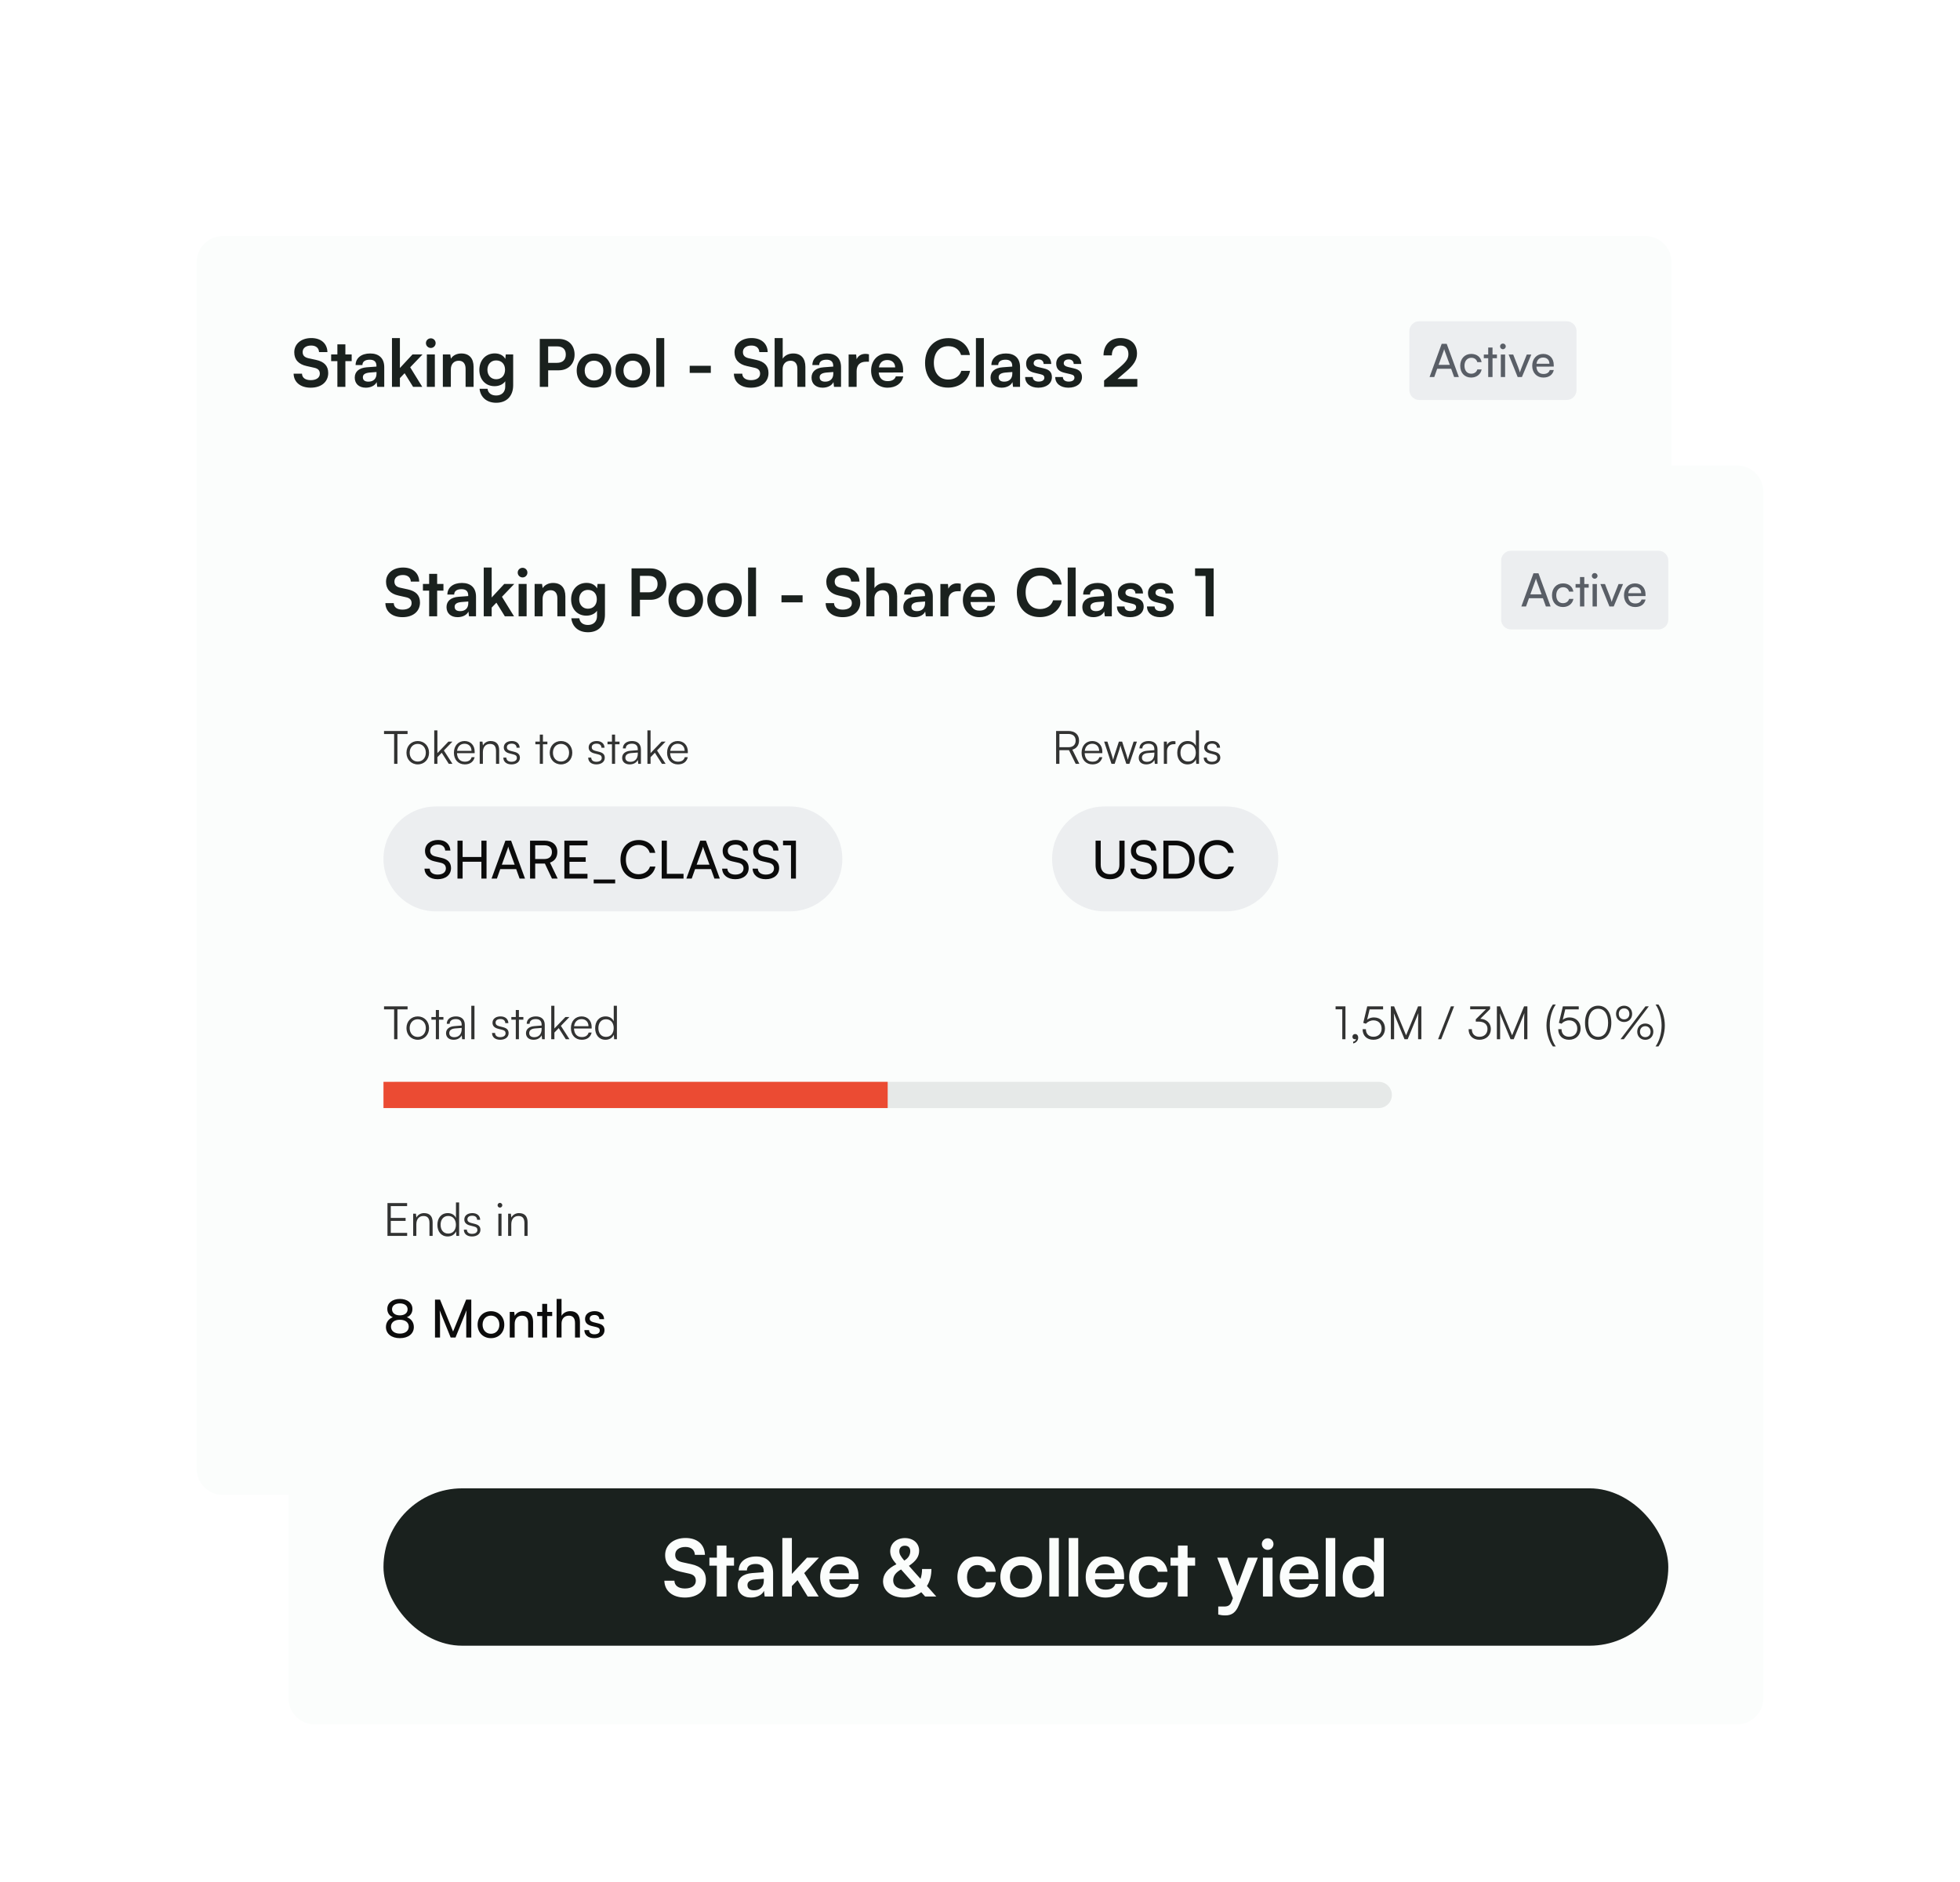 <svg width="598" height="574" viewBox="0 0 598 574" fill="none" xmlns="http://www.w3.org/2000/svg">
<g filter="url(#filter0_dd_12495_8883)">
<path d="M60 56C60 51.582 63.582 48 68 48H502C506.418 48 510 51.582 510 56V424C510 428.418 506.418 432 502 432H68C63.582 432 60 428.418 60 424V56Z" fill="#FBFDFC"/>
<path d="M89.78 83.46C89.78 80.9 91.9 79.12 94.98 79.12C97.94 79.12 99.82 80.76 99.9 83.4H97.34C97.28 82.14 96.38 81.4 94.94 81.4C93.36 81.4 92.34 82.16 92.34 83.38C92.34 84.42 92.9 85 94.12 85.28L96.42 85.78C98.92 86.32 100.14 87.6 100.14 89.78C100.14 92.5 98.02 94.26 94.8 94.26C91.68 94.26 89.64 92.6 89.58 89.98H92.14C92.16 91.22 93.16 91.96 94.8 91.96C96.5 91.96 97.58 91.22 97.58 90C97.58 89.02 97.08 88.44 95.88 88.18L93.56 87.66C91.08 87.12 89.78 85.7 89.78 83.46ZM105.376 94H102.936V86.16H101.036V84.12H102.936V81.04H105.376V84.12H107.296V86.16H105.376V94ZM111.614 94.26C109.514 94.26 108.234 93.04 108.234 91.18C108.234 89.36 109.554 88.22 111.894 88.04L114.854 87.82V87.6C114.854 86.26 114.054 85.72 112.814 85.72C111.374 85.72 110.574 86.32 110.574 87.36H108.494C108.494 85.22 110.254 83.82 112.934 83.82C115.594 83.82 117.234 85.26 117.234 88V94H115.094L114.914 92.54C114.494 93.56 113.154 94.26 111.614 94.26ZM112.414 92.42C113.914 92.42 114.874 91.52 114.874 90V89.48L112.814 89.64C111.294 89.78 110.714 90.28 110.714 91.08C110.714 91.98 111.314 92.42 112.414 92.42ZM122.011 94H119.591V79.12H122.011V88.26L125.851 84.12H128.911L125.151 88.04L128.831 94H126.031L123.451 89.84L122.011 91.34V94ZM131.453 82.14C130.613 82.14 129.953 81.48 129.953 80.66C129.953 79.84 130.613 79.2 131.453 79.2C132.253 79.2 132.913 79.84 132.913 80.66C132.913 81.48 132.253 82.14 131.453 82.14ZM130.233 94V84.12H132.673V94H130.233ZM137.554 94H135.114V84.12H137.374L137.574 85.4C138.194 84.4 139.394 83.82 140.734 83.82C143.214 83.82 144.494 85.36 144.494 87.92V94H142.054V88.5C142.054 86.84 141.234 86.04 139.974 86.04C138.474 86.04 137.554 87.08 137.554 88.68V94ZM146.251 88.84C146.251 85.96 148.131 83.8 150.951 83.8C152.431 83.8 153.591 84.42 154.171 85.48L154.311 84.12H156.571V93.5C156.571 96.8 154.591 98.86 151.391 98.86C148.551 98.86 146.611 97.24 146.311 94.6H148.751C148.911 95.88 149.891 96.64 151.391 96.64C153.071 96.64 154.151 95.58 154.151 93.94V92.3C153.531 93.22 152.311 93.8 150.891 93.8C148.091 93.8 146.251 91.7 146.251 88.84ZM148.711 88.78C148.711 90.44 149.771 91.68 151.371 91.68C153.051 91.68 154.091 90.5 154.091 88.78C154.091 87.1 153.071 85.94 151.371 85.94C149.751 85.94 148.711 87.16 148.711 88.78ZM170.467 88.96H167.247V94H164.687V79.38H170.467C173.407 79.38 175.307 81.3 175.307 84.16C175.307 86.98 173.387 88.96 170.467 88.96ZM169.967 81.66H167.247V86.68H169.927C171.687 86.68 172.627 85.74 172.627 84.14C172.627 82.54 171.667 81.66 169.967 81.66ZM175.952 89.04C175.952 85.96 178.172 83.84 181.232 83.84C184.292 83.84 186.512 85.96 186.512 89.04C186.512 92.12 184.292 94.24 181.232 94.24C178.172 94.24 175.952 92.12 175.952 89.04ZM178.392 89.04C178.392 90.84 179.552 92.06 181.232 92.06C182.912 92.06 184.072 90.84 184.072 89.04C184.072 87.24 182.912 86.02 181.232 86.02C179.552 86.02 178.392 87.24 178.392 89.04ZM187.786 89.04C187.786 85.96 190.006 83.84 193.066 83.84C196.126 83.84 198.346 85.96 198.346 89.04C198.346 92.12 196.126 94.24 193.066 94.24C190.006 94.24 187.786 92.12 187.786 89.04ZM190.226 89.04C190.226 90.84 191.386 92.06 193.066 92.06C194.746 92.06 195.906 90.84 195.906 89.04C195.906 87.24 194.746 86.02 193.066 86.02C191.386 86.02 190.226 87.24 190.226 89.04ZM202.66 94H200.24V79.12H202.66V94ZM210.43 89.74V87.58H216.87V89.74H210.43ZM224.107 83.46C224.107 80.9 226.227 79.12 229.307 79.12C232.267 79.12 234.147 80.76 234.227 83.4H231.667C231.607 82.14 230.707 81.4 229.267 81.4C227.687 81.4 226.667 82.16 226.667 83.38C226.667 84.42 227.227 85 228.447 85.28L230.747 85.78C233.247 86.32 234.467 87.6 234.467 89.78C234.467 92.5 232.347 94.26 229.127 94.26C226.007 94.26 223.967 92.6 223.907 89.98H226.467C226.487 91.22 227.487 91.96 229.127 91.96C230.827 91.96 231.907 91.22 231.907 90C231.907 89.02 231.407 88.44 230.207 88.18L227.887 87.66C225.407 87.12 224.107 85.7 224.107 83.46ZM238.783 94H236.343V79.12H238.803V85.4C239.423 84.44 240.583 83.82 242.003 83.82C244.443 83.82 245.723 85.36 245.723 87.92V94H243.283V88.5C243.283 86.84 242.463 86.04 241.223 86.04C239.683 86.04 238.783 87.12 238.783 88.6V94ZM250.981 94.26C248.881 94.26 247.601 93.04 247.601 91.18C247.601 89.36 248.921 88.22 251.261 88.04L254.221 87.82V87.6C254.221 86.26 253.421 85.72 252.181 85.72C250.741 85.72 249.941 86.32 249.941 87.36H247.861C247.861 85.22 249.621 83.82 252.301 83.82C254.961 83.82 256.601 85.26 256.601 88V94H254.461L254.281 92.54C253.861 93.56 252.521 94.26 250.981 94.26ZM251.781 92.42C253.281 92.42 254.241 91.52 254.241 90V89.48L252.181 89.64C250.661 89.78 250.081 90.28 250.081 91.08C250.081 91.98 250.681 92.42 251.781 92.42ZM265.118 84.08V86.34H264.218C262.458 86.34 261.358 87.28 261.358 89.2V94H258.918V84.14H261.218L261.358 85.58C261.778 84.6 262.718 83.94 264.038 83.94C264.378 83.94 264.718 83.98 265.118 84.08ZM270.777 94.26C267.837 94.26 265.777 92.12 265.777 89.06C265.777 85.96 267.797 83.82 270.697 83.82C273.657 83.82 275.537 85.8 275.537 88.88V89.62L268.097 89.64C268.277 91.38 269.197 92.26 270.817 92.26C272.157 92.26 273.037 91.74 273.317 90.8H275.577C275.157 92.96 273.357 94.26 270.777 94.26ZM270.717 85.82C269.277 85.82 268.397 86.6 268.157 88.08H273.117C273.117 86.72 272.177 85.82 270.717 85.82ZM289.261 94.24C285.001 94.24 282.241 91.28 282.241 86.7C282.241 82.16 285.101 79.14 289.381 79.14C292.841 79.14 295.421 81.16 295.921 84.3H293.221C292.721 82.6 291.261 81.6 289.321 81.6C286.621 81.6 284.921 83.56 284.921 86.68C284.921 89.78 286.641 91.78 289.321 91.78C291.301 91.78 292.821 90.74 293.301 89.12H295.961C295.401 92.2 292.721 94.24 289.261 94.24ZM300.179 94H297.759V79.12H300.179V94ZM305.598 94.26C303.498 94.26 302.218 93.04 302.218 91.18C302.218 89.36 303.538 88.22 305.878 88.04L308.838 87.82V87.6C308.838 86.26 308.038 85.72 306.798 85.72C305.358 85.72 304.558 86.32 304.558 87.36H302.478C302.478 85.22 304.238 83.82 306.918 83.82C309.578 83.82 311.218 85.26 311.218 88V94H309.078L308.898 92.54C308.478 93.56 307.138 94.26 305.598 94.26ZM306.398 92.42C307.898 92.42 308.858 91.52 308.858 90V89.48L306.798 89.64C305.278 89.78 304.698 90.28 304.698 91.08C304.698 91.98 305.298 92.42 306.398 92.42ZM312.775 91H315.095C315.115 91.86 315.755 92.4 316.875 92.4C318.015 92.4 318.635 91.94 318.635 91.22C318.635 90.72 318.375 90.36 317.495 90.16L315.715 89.74C313.935 89.34 313.075 88.5 313.075 86.92C313.075 84.98 314.715 83.82 316.995 83.82C319.215 83.82 320.715 85.1 320.735 87.02H318.415C318.395 86.18 317.835 85.64 316.895 85.64C315.935 85.64 315.375 86.08 315.375 86.82C315.375 87.38 315.815 87.74 316.655 87.94L318.435 88.36C320.095 88.74 320.935 89.5 320.935 91.02C320.935 93.02 319.235 94.26 316.795 94.26C314.335 94.26 312.775 92.94 312.775 91ZM321.953 91H324.273C324.293 91.86 324.933 92.4 326.053 92.4C327.193 92.4 327.813 91.94 327.813 91.22C327.813 90.72 327.553 90.36 326.673 90.16L324.893 89.74C323.113 89.34 322.253 88.5 322.253 86.92C322.253 84.98 323.893 83.82 326.173 83.82C328.393 83.82 329.893 85.1 329.913 87.02H327.593C327.573 86.18 327.013 85.64 326.073 85.64C325.113 85.64 324.553 86.08 324.553 86.82C324.553 87.38 324.993 87.74 325.833 87.94L327.613 88.36C329.273 88.74 330.113 89.5 330.113 91.02C330.113 93.02 328.413 94.26 325.973 94.26C323.513 94.26 321.953 92.94 321.953 91ZM347.002 93.98L336.862 94V92.08L341.642 88.04C343.622 86.36 344.282 85.4 344.282 84C344.282 82.34 343.382 81.4 341.842 81.4C340.242 81.4 339.242 82.52 339.222 84.4H336.682C336.702 81.2 338.742 79.12 341.842 79.12C344.962 79.12 346.902 80.9 346.902 83.86C346.902 85.9 345.782 87.44 343.562 89.34L340.922 91.6H347.002V93.98Z" fill="#1A211E"/>
<path d="M430 77C430 75.343 431.343 74 433 74H478C479.657 74 481 75.343 481 77V95C481 96.657 479.657 98 478 98H433C431.343 98 430 96.657 430 95V77Z" fill="#000033" fill-opacity="0.059"/>
<path d="M437.596 91H436.168L439.864 80.878H441.39L445.1 91H443.658L442.748 88.48H438.492L437.596 91ZM440.452 83.062L438.912 87.29H442.342L440.788 83.062C440.718 82.866 440.648 82.628 440.62 82.474C440.592 82.614 440.522 82.852 440.452 83.062ZM445.514 87.584C445.514 85.442 446.872 83.958 448.874 83.958C450.596 83.958 451.8 84.938 452.038 86.464H450.722C450.498 85.596 449.798 85.134 448.916 85.134C447.67 85.134 446.816 86.086 446.816 87.57C446.816 89.04 447.614 89.992 448.86 89.992C449.798 89.992 450.498 89.502 450.736 88.69H452.052C451.786 90.174 450.512 91.168 448.86 91.168C446.844 91.168 445.514 89.74 445.514 87.584ZM455.372 91H454.056V85.26H452.712V84.154H454.056V82.012H455.372V84.154H456.716V85.26H455.372V91ZM458.541 82.53C458.065 82.53 457.673 82.138 457.673 81.662C457.673 81.172 458.065 80.794 458.541 80.794C459.017 80.794 459.409 81.172 459.409 81.662C459.409 82.138 459.017 82.53 458.541 82.53ZM457.897 91V84.154H459.213V91H457.897ZM463.042 91L460.284 84.154H461.684L463.182 87.976C463.42 88.62 463.616 89.194 463.728 89.614C463.84 89.166 464.064 88.578 464.302 87.976L465.828 84.154H467.2L464.344 91H463.042ZM470.886 91.168C468.87 91.168 467.484 89.712 467.484 87.584C467.484 85.442 468.842 83.958 470.83 83.958C472.776 83.958 474.05 85.302 474.05 87.332V87.822L468.758 87.836C468.856 89.278 469.612 90.076 470.914 90.076C471.936 90.076 472.608 89.656 472.832 88.872H474.064C473.728 90.342 472.58 91.168 470.886 91.168ZM470.83 85.064C469.682 85.064 468.954 85.75 468.786 86.954H472.734C472.734 85.82 471.992 85.064 470.83 85.064Z" fill="#000714" fill-opacity="0.624"/>
<path d="M89.168 129.9V128.976H96.35V129.9H93.256V139H92.248V129.9H89.168ZM96.013 135.612C96.013 133.54 97.469 132.042 99.457 132.042C101.444 132.042 102.9 133.54 102.9 135.612C102.9 137.67 101.444 139.168 99.457 139.168C97.469 139.168 96.013 137.67 96.013 135.612ZM96.993 135.598C96.993 137.194 98.001 138.3 99.457 138.3C100.898 138.3 101.92 137.194 101.92 135.598C101.92 134.03 100.898 132.91 99.457 132.91C98.001 132.91 96.993 134.03 96.993 135.598ZM105.454 139H104.488V128.794H105.454V135.724L108.814 132.224H110.032L107.428 134.926L110.046 139H108.926L106.77 135.612L105.454 136.97V139ZM113.809 139.168C111.821 139.168 110.491 137.74 110.491 135.612C110.491 133.498 111.807 132.042 113.739 132.042C115.573 132.042 116.819 133.344 116.819 135.262V135.738H111.429C111.499 137.39 112.367 138.342 113.823 138.342C114.929 138.342 115.643 137.866 115.895 136.97H116.819C116.455 138.398 115.405 139.168 113.809 139.168ZM113.739 132.868C112.465 132.868 111.625 133.708 111.457 135.038H115.853C115.853 133.736 115.013 132.868 113.739 132.868ZM119.329 139H118.363V132.224H119.203L119.343 133.4C119.791 132.532 120.687 132.042 121.667 132.042C123.529 132.042 124.299 133.148 124.299 134.856V139H123.333V135.066C123.333 133.484 122.619 132.924 121.499 132.924C120.113 132.924 119.329 133.932 119.329 135.458V139ZM125.569 137.096H126.493C126.493 137.88 127.081 138.37 128.033 138.37C129.083 138.37 129.699 137.922 129.699 137.194C129.699 136.634 129.419 136.312 128.621 136.116L127.459 135.822C126.283 135.528 125.709 134.912 125.709 133.988C125.709 132.798 126.703 132.042 128.159 132.042C129.587 132.042 130.511 132.826 130.553 134.086H129.615C129.587 133.302 129.041 132.84 128.131 132.84C127.179 132.84 126.647 133.246 126.647 133.974C126.647 134.492 127.011 134.856 127.753 135.038L128.915 135.332C130.091 135.626 130.623 136.172 130.623 137.152C130.623 138.37 129.587 139.168 128.047 139.168C126.521 139.168 125.569 138.356 125.569 137.096ZM137.65 139H136.698V133.036H135.34V132.224H136.698V130.082H137.65V132.224H139.008V133.036H137.65V139ZM139.721 135.612C139.721 133.54 141.177 132.042 143.165 132.042C145.153 132.042 146.609 133.54 146.609 135.612C146.609 137.67 145.153 139.168 143.165 139.168C141.177 139.168 139.721 137.67 139.721 135.612ZM140.701 135.598C140.701 137.194 141.709 138.3 143.165 138.3C144.607 138.3 145.629 137.194 145.629 135.598C145.629 134.03 144.607 132.91 143.165 132.91C141.709 132.91 140.701 134.03 140.701 135.598ZM151.463 137.096H152.387C152.387 137.88 152.975 138.37 153.927 138.37C154.977 138.37 155.593 137.922 155.593 137.194C155.593 136.634 155.313 136.312 154.515 136.116L153.353 135.822C152.177 135.528 151.603 134.912 151.603 133.988C151.603 132.798 152.597 132.042 154.053 132.042C155.481 132.042 156.405 132.826 156.447 134.086H155.509C155.481 133.302 154.935 132.84 154.025 132.84C153.073 132.84 152.541 133.246 152.541 133.974C152.541 134.492 152.905 134.856 153.647 135.038L154.809 135.332C155.985 135.626 156.517 136.172 156.517 137.152C156.517 138.37 155.481 139.168 153.941 139.168C152.415 139.168 151.463 138.356 151.463 137.096ZM159.662 139H158.71V133.036H157.352V132.224H158.71V130.082H159.662V132.224H161.02V133.036H159.662V139ZM164.114 139.168C162.672 139.168 161.818 138.356 161.818 137.166C161.818 135.92 162.77 135.136 164.352 135.01L166.592 134.828V134.604C166.592 133.274 165.794 132.854 164.8 132.854C163.624 132.854 162.924 133.386 162.924 134.296H162.042C162.042 132.924 163.162 132.042 164.828 132.042C166.396 132.042 167.544 132.826 167.544 134.618V139H166.732L166.606 137.81C166.186 138.664 165.262 139.168 164.114 139.168ZM164.338 138.384C165.766 138.384 166.592 137.39 166.592 135.92V135.556L164.59 135.71C163.316 135.822 162.798 136.382 162.798 137.138C162.798 137.964 163.414 138.384 164.338 138.384ZM170.491 139H169.525V128.794H170.491V135.724L173.851 132.224H175.069L172.465 134.926L175.083 139H173.963L171.807 135.612L170.491 136.97V139ZM178.846 139.168C176.858 139.168 175.528 137.74 175.528 135.612C175.528 133.498 176.844 132.042 178.776 132.042C180.61 132.042 181.856 133.344 181.856 135.262V135.738H176.466C176.536 137.39 177.404 138.342 178.86 138.342C179.966 138.342 180.68 137.866 180.932 136.97H181.856C181.492 138.398 180.442 139.168 178.846 139.168ZM178.776 132.868C177.502 132.868 176.662 133.708 176.494 135.038H180.89C180.89 133.736 180.05 132.868 178.776 132.868Z" fill="black" fill-opacity="0.8"/>
<path d="M89 168C89 159.163 96.163 152 105 152H216C224.837 152 232 159.163 232 168C232 176.837 224.837 184 216 184H105C96.163 184 89 176.837 89 168Z" fill="#000033" fill-opacity="0.059"/>
<path d="M101.672 165.552C101.672 163.568 103.272 162.224 105.656 162.224C107.864 162.224 109.288 163.456 109.416 165.456H107.832C107.752 164.304 106.936 163.632 105.64 163.632C104.184 163.632 103.24 164.368 103.24 165.504C103.24 166.432 103.768 166.992 104.856 167.248L106.76 167.696C108.648 168.128 109.608 169.152 109.608 170.784C109.608 172.864 107.992 174.192 105.528 174.192C103.176 174.192 101.608 172.96 101.512 170.976H103.112C103.144 172.08 104.072 172.784 105.528 172.784C107.064 172.784 108.04 172.064 108.04 170.912C108.04 170 107.544 169.424 106.44 169.168L104.536 168.736C102.648 168.304 101.672 167.216 101.672 165.552ZM113.146 174H111.578V162.432H113.146V167.408H118.874V162.432H120.442V174H118.874V168.864H113.146V174ZM123.605 174H121.973L126.197 162.432H127.941L132.181 174H130.533L129.493 171.12H124.629L123.605 174ZM126.869 164.928L125.109 169.76H129.029L127.253 164.928C127.173 164.704 127.093 164.432 127.061 164.256C127.029 164.416 126.949 164.688 126.869 164.928ZM135.287 174H133.719V162.432H138.087C140.567 162.432 142.039 163.744 142.039 165.904C142.039 167.504 141.239 168.656 139.799 169.12L142.151 174H140.407L138.247 169.424H135.287V174ZM135.287 163.84V168.032H138.103C139.559 168.032 140.391 167.248 140.391 165.92C140.391 164.576 139.527 163.84 138.087 163.84H135.287ZM151.244 174H144.188V162.432H151.244V163.872H145.756V167.488H150.7V168.88H145.756V172.544H151.244V174ZM153.132 175.472V174.288H159.692V175.472H153.132ZM166.8 174.176C163.504 174.176 161.312 171.808 161.312 168.224C161.312 164.656 163.568 162.24 166.88 162.24C169.488 162.24 171.488 163.792 171.92 166.16H170.24C169.808 164.656 168.512 163.744 166.832 163.744C164.496 163.744 162.96 165.504 162.96 168.208C162.96 170.912 164.496 172.672 166.832 172.672C168.528 172.672 169.872 171.76 170.304 170.336H171.968C171.472 172.64 169.408 174.176 166.8 174.176ZM175.459 162.432V172.544H180.547V174H173.891V162.432H175.459ZM183.043 174H181.411L185.635 162.432H187.379L191.619 174H189.971L188.931 171.12H184.067L183.043 174ZM186.307 164.928L184.547 169.76H188.467L186.691 164.928C186.611 164.704 186.531 164.432 186.499 164.256C186.467 164.416 186.387 164.688 186.307 164.928ZM192.485 165.552C192.485 163.568 194.085 162.224 196.469 162.224C198.677 162.224 200.101 163.456 200.229 165.456H198.645C198.565 164.304 197.749 163.632 196.453 163.632C194.997 163.632 194.053 164.368 194.053 165.504C194.053 166.432 194.581 166.992 195.669 167.248L197.573 167.696C199.461 168.128 200.421 169.152 200.421 170.784C200.421 172.864 198.805 174.192 196.341 174.192C193.989 174.192 192.421 172.96 192.325 170.976H193.924C193.957 172.08 194.885 172.784 196.341 172.784C197.877 172.784 198.853 172.064 198.853 170.912C198.853 170 198.357 169.424 197.253 169.168L195.349 168.736C193.461 168.304 192.485 167.216 192.485 165.552ZM201.781 165.552C201.781 163.568 203.381 162.224 205.765 162.224C207.973 162.224 209.397 163.456 209.525 165.456H207.941C207.861 164.304 207.045 163.632 205.749 163.632C204.293 163.632 203.349 164.368 203.349 165.504C203.349 166.432 203.877 166.992 204.965 167.248L206.869 167.696C208.757 168.128 209.717 169.152 209.717 170.784C209.717 172.864 208.101 174.192 205.637 174.192C203.285 174.192 201.717 172.96 201.621 170.976H203.221C203.253 172.08 204.181 172.784 205.637 172.784C207.173 172.784 208.149 172.064 208.149 170.912C208.149 170 207.653 169.424 206.549 169.168L204.645 168.736C202.757 168.304 201.781 167.216 201.781 165.552ZM218.888 173.984L211.08 174V172.8L214.808 169.584C216.68 167.968 217.208 167.184 217.208 165.952C217.208 164.496 216.376 163.632 214.984 163.632C213.56 163.632 212.632 164.672 212.6 166.32H211.032C211.08 163.84 212.648 162.224 215 162.224C217.32 162.224 218.808 163.632 218.808 165.856C218.808 167.504 217.992 168.672 215.944 170.448L213.544 172.528H218.888V173.984Z" fill="black" fill-opacity="0.95"/>
<path d="M295.226 139H294.218V128.976H297.956C299.986 128.976 301.218 130.096 301.218 131.874C301.218 133.316 300.462 134.324 299.174 134.674L301.316 139H300.196L298.152 134.842H295.226V139ZM295.226 129.886V133.932H297.984C299.37 133.932 300.182 133.176 300.182 131.902C300.182 130.6 299.328 129.886 297.956 129.886H295.226ZM305.313 139.168C303.325 139.168 301.995 137.74 301.995 135.612C301.995 133.498 303.311 132.042 305.243 132.042C307.077 132.042 308.323 133.344 308.323 135.262V135.738H302.933C303.003 137.39 303.871 138.342 305.327 138.342C306.433 138.342 307.147 137.866 307.399 136.97H308.323C307.959 138.398 306.909 139.168 305.313 139.168ZM305.243 132.868C303.969 132.868 303.129 133.708 302.961 135.038H307.357C307.357 133.736 306.517 132.868 305.243 132.868ZM311.118 139L308.878 132.224H309.872L311.202 136.312C311.356 136.76 311.482 137.222 311.622 137.768C311.734 137.222 311.958 136.536 312.028 136.312L313.372 132.224H314.366L315.696 136.312C315.822 136.676 315.99 137.264 316.116 137.768C316.256 137.208 316.284 137.04 316.522 136.312L317.866 132.224H318.874L316.578 139H315.64L314.24 134.744C314.072 134.24 313.96 133.82 313.876 133.414C313.778 133.778 313.666 134.184 313.484 134.744L312.084 139H311.118ZM321.725 139.168C320.283 139.168 319.429 138.356 319.429 137.166C319.429 135.92 320.381 135.136 321.963 135.01L324.203 134.828V134.604C324.203 133.274 323.405 132.854 322.411 132.854C321.235 132.854 320.535 133.386 320.535 134.296H319.653C319.653 132.924 320.773 132.042 322.439 132.042C324.007 132.042 325.155 132.826 325.155 134.618V139H324.343L324.217 137.81C323.797 138.664 322.873 139.168 321.725 139.168ZM321.949 138.384C323.377 138.384 324.203 137.39 324.203 135.92V135.556L322.201 135.71C320.927 135.822 320.409 136.382 320.409 137.138C320.409 137.964 321.025 138.384 321.949 138.384ZM330.636 132.14V133.008H330.104C328.858 133.008 328.06 133.848 328.06 135.136V139H327.094V132.224H328.004L328.074 133.274C328.34 132.546 329.054 132.07 330.006 132.07C330.216 132.07 330.398 132.084 330.636 132.14ZM334.32 139.168C332.346 139.168 331.184 137.656 331.184 135.626C331.184 133.582 332.346 132.042 334.362 132.042C335.482 132.042 336.378 132.532 336.854 133.512V128.794H337.82V139H336.98L336.882 137.614C336.406 138.664 335.454 139.168 334.32 139.168ZM334.488 138.286C335.972 138.286 336.84 137.166 336.84 135.598C336.84 134.044 335.972 132.91 334.488 132.91C333.018 132.91 332.164 134.044 332.164 135.598C332.164 137.166 333.018 138.286 334.488 138.286ZM339.262 137.096H340.186C340.186 137.88 340.774 138.37 341.726 138.37C342.776 138.37 343.392 137.922 343.392 137.194C343.392 136.634 343.112 136.312 342.314 136.116L341.152 135.822C339.976 135.528 339.402 134.912 339.402 133.988C339.402 132.798 340.396 132.042 341.852 132.042C343.28 132.042 344.204 132.826 344.246 134.086H343.308C343.28 133.302 342.734 132.84 341.824 132.84C340.872 132.84 340.34 133.246 340.34 133.974C340.34 134.492 340.704 134.856 341.446 135.038L342.608 135.332C343.784 135.626 344.316 136.172 344.316 137.152C344.316 138.37 343.28 139.168 341.74 139.168C340.214 139.168 339.262 138.356 339.262 137.096Z" fill="black" fill-opacity="0.8"/>
<path d="M293 168C293 159.163 300.163 152 309 152H346C354.837 152 362 159.163 362 168C362 176.837 354.837 184 346 184H309C300.163 184 293 176.837 293 168Z" fill="#000033" fill-opacity="0.059"/>
<path d="M306.264 169.888V162.432H307.832V169.792C307.832 171.648 308.856 172.672 310.696 172.672C312.52 172.672 313.528 171.632 313.528 169.792V162.432H315.112V169.888C315.112 172.544 313.416 174.192 310.696 174.192C307.96 174.192 306.264 172.56 306.264 169.888ZM317.047 165.552C317.047 163.568 318.647 162.224 321.031 162.224C323.239 162.224 324.663 163.456 324.791 165.456H323.207C323.127 164.304 322.311 163.632 321.015 163.632C319.559 163.632 318.615 164.368 318.615 165.504C318.615 166.432 319.143 166.992 320.231 167.248L322.135 167.696C324.023 168.128 324.983 169.152 324.983 170.784C324.983 172.864 323.367 174.192 320.903 174.192C318.551 174.192 316.983 172.96 316.887 170.976H318.487C318.519 172.08 319.447 172.784 320.903 172.784C322.439 172.784 323.415 172.064 323.415 170.912C323.415 170 322.919 169.424 321.815 169.168L319.911 168.736C318.023 168.304 317.047 167.216 317.047 165.552ZM330.777 174H326.953V162.432H330.713C334.169 162.432 336.505 164.768 336.505 168.224C336.505 171.664 334.201 174 330.777 174ZM330.601 163.872H328.521V172.544H330.665C333.241 172.544 334.873 170.88 334.873 168.224C334.873 165.536 333.241 163.872 330.601 163.872ZM343.3 174.176C340.004 174.176 337.812 171.808 337.812 168.224C337.812 164.656 340.068 162.24 343.38 162.24C345.988 162.24 347.988 163.792 348.42 166.16H346.74C346.308 164.656 345.012 163.744 343.332 163.744C340.996 163.744 339.46 165.504 339.46 168.208C339.46 170.912 340.996 172.672 343.332 172.672C345.028 172.672 346.372 171.76 346.804 170.336H348.468C347.972 172.64 345.908 174.176 343.3 174.176Z" fill="black" fill-opacity="0.95"/>
<path d="M89.168 213.9V212.976H96.35V213.9H93.256V223H92.248V213.9H89.168ZM96.013 219.612C96.013 217.54 97.469 216.042 99.457 216.042C101.444 216.042 102.9 217.54 102.9 219.612C102.9 221.67 101.444 223.168 99.457 223.168C97.469 223.168 96.013 221.67 96.013 219.612ZM96.993 219.598C96.993 221.194 98.001 222.3 99.457 222.3C100.898 222.3 101.92 221.194 101.92 219.598C101.92 218.03 100.898 216.91 99.457 216.91C98.001 216.91 96.993 218.03 96.993 219.598ZM105.931 223H104.979V217.036H103.621V216.224H104.979V214.082H105.931V216.224H107.289V217.036H105.931V223ZM110.384 223.168C108.942 223.168 108.088 222.356 108.088 221.166C108.088 219.92 109.04 219.136 110.622 219.01L112.862 218.828V218.604C112.862 217.274 112.064 216.854 111.07 216.854C109.894 216.854 109.194 217.386 109.194 218.296H108.312C108.312 216.924 109.432 216.042 111.098 216.042C112.666 216.042 113.814 216.826 113.814 218.618V223H113.002L112.876 221.81C112.456 222.664 111.532 223.168 110.384 223.168ZM110.608 222.384C112.036 222.384 112.862 221.39 112.862 219.92V219.556L110.86 219.71C109.586 219.822 109.068 220.382 109.068 221.138C109.068 221.964 109.684 222.384 110.608 222.384ZM116.76 223H115.794V212.794H116.76V223ZM122.123 221.096H123.047C123.047 221.88 123.635 222.37 124.587 222.37C125.637 222.37 126.253 221.922 126.253 221.194C126.253 220.634 125.973 220.312 125.175 220.116L124.013 219.822C122.837 219.528 122.263 218.912 122.263 217.988C122.263 216.798 123.257 216.042 124.713 216.042C126.141 216.042 127.065 216.826 127.107 218.086H126.169C126.141 217.302 125.595 216.84 124.685 216.84C123.733 216.84 123.201 217.246 123.201 217.974C123.201 218.492 123.565 218.856 124.307 219.038L125.469 219.332C126.645 219.626 127.177 220.172 127.177 221.152C127.177 222.37 126.141 223.168 124.601 223.168C123.075 223.168 122.123 222.356 122.123 221.096ZM130.322 223H129.37V217.036H128.012V216.224H129.37V214.082H130.322V216.224H131.68V217.036H130.322V223ZM134.774 223.168C133.332 223.168 132.478 222.356 132.478 221.166C132.478 219.92 133.43 219.136 135.012 219.01L137.252 218.828V218.604C137.252 217.274 136.454 216.854 135.46 216.854C134.284 216.854 133.584 217.386 133.584 218.296H132.702C132.702 216.924 133.822 216.042 135.488 216.042C137.056 216.042 138.204 216.826 138.204 218.618V223H137.392L137.266 221.81C136.846 222.664 135.922 223.168 134.774 223.168ZM134.998 222.384C136.426 222.384 137.252 221.39 137.252 219.92V219.556L135.25 219.71C133.976 219.822 133.458 220.382 133.458 221.138C133.458 221.964 134.074 222.384 134.998 222.384ZM141.151 223H140.185V212.794H141.151V219.724L144.511 216.224H145.729L143.125 218.926L145.743 223H144.623L142.467 219.612L141.151 220.97V223ZM149.506 223.168C147.518 223.168 146.188 221.74 146.188 219.612C146.188 217.498 147.504 216.042 149.436 216.042C151.27 216.042 152.516 217.344 152.516 219.262V219.738H147.126C147.196 221.39 148.064 222.342 149.52 222.342C150.626 222.342 151.34 221.866 151.592 220.97H152.516C152.152 222.398 151.102 223.168 149.506 223.168ZM149.436 216.868C148.162 216.868 147.322 217.708 147.154 219.038H151.55C151.55 217.736 150.71 216.868 149.436 216.868ZM156.721 223.168C154.747 223.168 153.585 221.656 153.585 219.626C153.585 217.582 154.747 216.042 156.763 216.042C157.883 216.042 158.779 216.532 159.255 217.512V212.794H160.221V223H159.381L159.283 221.614C158.807 222.664 157.855 223.168 156.721 223.168ZM156.889 222.286C158.373 222.286 159.241 221.166 159.241 219.598C159.241 218.044 158.373 216.91 156.889 216.91C155.419 216.91 154.565 218.044 154.565 219.598C154.565 221.166 155.419 222.286 156.889 222.286Z" fill="black" fill-opacity="0.8"/>
<path d="M381.534 213.886H379.49V212.976H382.5V223H381.534V213.886ZM386.392 222.524C386.392 223.392 385.72 224.148 384.852 224.274V223.756C385.356 223.672 385.72 223.308 385.72 222.916C385.636 222.972 385.524 223.014 385.356 223.014C384.964 223.014 384.628 222.734 384.628 222.258C384.628 221.768 384.964 221.418 385.454 221.418C385.958 221.418 386.392 221.824 386.392 222.524ZM391.031 223.168C389.015 223.168 387.727 221.908 387.727 219.934H388.735C388.735 221.376 389.617 222.244 391.045 222.244C392.557 222.244 393.537 221.236 393.537 219.752C393.537 218.352 392.627 217.246 391.045 217.246C390.121 217.246 389.281 217.666 388.735 218.268L387.937 218.016L389.141 212.976H393.985V213.9H389.869L389.113 217.05C389.673 216.602 390.401 216.35 391.185 216.35C393.271 216.35 394.559 217.848 394.559 219.724C394.559 221.74 393.131 223.168 391.031 223.168ZM397.345 223H396.351V212.976H397.345L400.999 221.81L404.653 212.976H405.661V223H404.667V218.24C404.667 216.49 404.695 215.72 404.751 215.034L401.489 223H400.523L397.261 215.076C397.317 215.454 397.345 216.56 397.345 218.086V223ZM411.712 223H410.76L414.666 212.976H415.646L411.712 223ZM423.065 217.624H422.267V216.924L425.361 213.872H420.559V212.976H426.635V213.788L423.639 216.77C425.515 216.868 426.859 218.058 426.859 219.878C426.859 221.866 425.403 223.168 423.373 223.168C421.399 223.168 420.069 221.95 420.069 219.948H421.063C421.063 221.39 421.959 222.258 423.373 222.258C424.871 222.258 425.837 221.306 425.837 219.85C425.837 218.478 424.857 217.624 423.065 217.624ZM429.692 223H428.698V212.976H429.692L433.346 221.81L437 212.976H438.008V223H437.014V218.24C437.014 216.49 437.042 215.72 437.098 215.034L433.836 223H432.87L429.608 215.076C429.664 215.454 429.692 216.56 429.692 218.086V223ZM446.663 225.198H445.781C444.605 223.588 443.835 221.208 443.835 218.8C443.835 216.49 444.577 214.082 445.781 212.416H446.663C445.585 213.928 444.829 216.28 444.829 218.8C444.829 221.264 445.557 223.658 446.663 225.198ZM450.722 223.168C448.706 223.168 447.418 221.908 447.418 219.934H448.426C448.426 221.376 449.308 222.244 450.736 222.244C452.248 222.244 453.228 221.236 453.228 219.752C453.228 218.352 452.318 217.246 450.736 217.246C449.812 217.246 448.972 217.666 448.426 218.268L447.628 218.016L448.832 212.976H453.676V213.9H449.56L448.804 217.05C449.364 216.602 450.092 216.35 450.876 216.35C452.962 216.35 454.25 217.848 454.25 219.724C454.25 221.74 452.822 223.168 450.722 223.168ZM455.594 217.988C455.594 214.88 457.12 212.78 459.612 212.78C462.09 212.78 463.616 214.88 463.616 217.988C463.616 221.11 462.118 223.182 459.612 223.182C457.092 223.182 455.594 221.11 455.594 217.988ZM456.588 217.988C456.588 220.592 457.694 222.272 459.612 222.272C461.53 222.272 462.636 220.592 462.636 217.988C462.636 215.37 461.53 213.704 459.612 213.704C457.694 213.704 456.588 215.37 456.588 217.988ZM469.967 215.272C469.967 216.714 468.945 217.75 467.517 217.75C466.089 217.75 465.053 216.714 465.053 215.272C465.053 213.83 466.089 212.78 467.517 212.78C468.945 212.78 469.967 213.83 469.967 215.272ZM475.049 212.976L467.433 223H466.425L474.027 212.976H475.049ZM469.127 215.272C469.127 214.278 468.469 213.592 467.517 213.592C466.551 213.592 465.893 214.278 465.893 215.272C465.893 216.252 466.565 216.952 467.517 216.952C468.455 216.952 469.127 216.252 469.127 215.272ZM476.435 220.704C476.435 222.146 475.413 223.182 473.985 223.182C472.557 223.182 471.521 222.146 471.521 220.704C471.521 219.262 472.557 218.212 473.985 218.212C475.413 218.212 476.435 219.262 476.435 220.704ZM475.595 220.704C475.595 219.71 474.937 219.024 473.985 219.024C473.019 219.024 472.361 219.71 472.361 220.704C472.361 221.684 473.033 222.37 473.985 222.37C474.923 222.37 475.595 221.684 475.595 220.704ZM477.991 225.198H477.109C478.215 223.658 478.957 221.264 478.957 218.8C478.957 216.28 478.187 213.928 477.109 212.416H477.991C479.209 214.082 479.937 216.49 479.937 218.8C479.937 221.208 479.167 223.588 477.991 225.198Z" fill="black" fill-opacity="0.8"/>
<path d="M89 240C89 237.791 90.791 236 93 236H392.667C394.876 236 396.667 237.791 396.667 240C396.667 242.209 394.876 244 392.667 244H93C90.791 244 89 242.209 89 240Z" fill="#E6E9E8"/>
<rect width="153.833" height="8" transform="translate(89 236)" fill="#EB4B33"/>
<path d="M96.224 283H90.218V272.976H96.21V273.9H91.226V277.512H95.748V278.422H91.226V282.076H96.224V283ZM99.027 283H98.061V276.224H98.901L99.041 277.4C99.489 276.532 100.385 276.042 101.365 276.042C103.227 276.042 103.997 277.148 103.997 278.856V283H103.031V279.066C103.031 277.484 102.317 276.924 101.197 276.924C99.811 276.924 99.027 277.932 99.027 279.458V283ZM108.582 283.168C106.608 283.168 105.446 281.656 105.446 279.626C105.446 277.582 106.608 276.042 108.624 276.042C109.744 276.042 110.64 276.532 111.116 277.512V272.794H112.082V283H111.242L111.144 281.614C110.668 282.664 109.716 283.168 108.582 283.168ZM108.75 282.286C110.234 282.286 111.102 281.166 111.102 279.598C111.102 278.044 110.234 276.91 108.75 276.91C107.28 276.91 106.426 278.044 106.426 279.598C106.426 281.166 107.28 282.286 108.75 282.286ZM113.524 281.096H114.448C114.448 281.88 115.036 282.37 115.988 282.37C117.038 282.37 117.654 281.922 117.654 281.194C117.654 280.634 117.374 280.312 116.576 280.116L115.414 279.822C114.238 279.528 113.664 278.912 113.664 277.988C113.664 276.798 114.658 276.042 116.114 276.042C117.542 276.042 118.466 276.826 118.508 278.086H117.57C117.542 277.302 116.996 276.84 116.086 276.84C115.134 276.84 114.602 277.246 114.602 277.974C114.602 278.492 114.966 278.856 115.708 279.038L116.87 279.332C118.046 279.626 118.578 280.172 118.578 281.152C118.578 282.37 117.542 283.168 116.002 283.168C114.476 283.168 113.524 282.356 113.524 281.096ZM124.527 274.362C124.135 274.362 123.813 274.04 123.813 273.648C123.813 273.256 124.135 272.92 124.527 272.92C124.919 272.92 125.255 273.256 125.255 273.648C125.255 274.04 124.919 274.362 124.527 274.362ZM124.051 283V276.224H125.017V283H124.051ZM127.997 283H127.031V276.224H127.871L128.011 277.4C128.459 276.532 129.355 276.042 130.335 276.042C132.197 276.042 132.967 277.148 132.967 278.856V283H132.001V279.066C132.001 277.484 131.287 276.924 130.167 276.924C128.781 276.924 127.997 277.932 127.997 279.458V283Z" fill="black" fill-opacity="0.8"/>
<path d="M89.752 310.784C89.752 309.392 90.568 308.272 91.848 307.808C90.76 307.344 90.168 306.432 90.168 305.264C90.168 303.456 91.72 302.224 94.024 302.224C96.296 302.224 97.832 303.456 97.832 305.28C97.832 306.464 97.224 307.376 96.136 307.808C97.432 308.224 98.264 309.376 98.264 310.8C98.264 312.832 96.568 314.192 94.008 314.192C91.432 314.192 89.752 312.832 89.752 310.784ZM91.608 305.36C91.608 306.496 92.552 307.232 93.992 307.232C95.448 307.232 96.36 306.512 96.36 305.392C96.36 304.288 95.448 303.584 93.992 303.584C92.552 303.584 91.608 304.288 91.608 305.36ZM91.288 310.672C91.288 311.968 92.36 312.8 94.008 312.8C95.64 312.8 96.712 311.968 96.712 310.672C96.712 309.392 95.656 308.576 93.992 308.576C92.344 308.576 91.288 309.392 91.288 310.672ZM106.255 314H104.719V302.432H106.255L110.239 312.16L114.223 302.432H115.791V314H114.255V309.424C114.255 307.264 114.271 306.48 114.351 305.664L110.975 314H109.503L106.143 305.696C106.223 306.256 106.255 307.44 106.255 309.056V314ZM117.717 310.08C117.717 307.664 119.445 305.968 121.797 305.968C124.133 305.968 125.861 307.664 125.861 310.08C125.861 312.496 124.133 314.192 121.797 314.192C119.445 314.192 117.717 312.496 117.717 310.08ZM119.237 310.08C119.237 311.712 120.277 312.848 121.797 312.848C123.301 312.848 124.357 311.712 124.357 310.08C124.357 308.448 123.301 307.312 121.797 307.312C120.277 307.312 119.237 308.448 119.237 310.08ZM129.03 314H127.526V306.176H128.886L129.046 307.376C129.542 306.48 130.534 305.952 131.638 305.952C133.702 305.952 134.646 307.216 134.646 309.216V314H133.142V309.552C133.142 307.968 132.406 307.328 131.254 307.328C129.846 307.328 129.03 308.336 129.03 309.856V314ZM138.937 314H137.433V307.44H135.897V306.176H137.433V303.728H138.937V306.176H140.473V307.44H138.937V314ZM143.326 313.984H141.822V302.224H143.326V307.376C143.822 306.528 144.766 305.952 145.982 305.952C147.982 305.952 148.942 307.216 148.942 309.216V314H147.438V309.552C147.438 307.968 146.686 307.328 145.566 307.328C144.11 307.328 143.326 308.384 143.326 309.728V313.984ZM150.292 311.728H151.732C151.732 312.528 152.34 313.008 153.332 313.008C154.388 313.008 154.996 312.576 154.996 311.856C154.996 311.328 154.74 311.008 153.924 310.8L152.548 310.48C151.156 310.144 150.5 309.456 150.5 308.304C150.5 306.864 151.716 305.952 153.444 305.952C155.156 305.952 156.276 306.912 156.308 308.4H154.868C154.836 307.616 154.308 307.12 153.396 307.12C152.452 307.12 151.924 307.536 151.924 308.256C151.924 308.784 152.308 309.136 153.076 309.328L154.452 309.664C155.78 309.984 156.436 310.592 156.436 311.76C156.436 313.248 155.156 314.192 153.3 314.192C151.46 314.192 150.292 313.216 150.292 311.728Z" fill="black" fill-opacity="0.95"/>
<rect x="89" y="360" width="392" height="48" rx="24" fill="#1A211E"/>
<path d="M174.936 380.352C174.936 377.28 177.48 375.144 181.176 375.144C184.728 375.144 186.984 377.112 187.08 380.28H184.008C183.936 378.768 182.856 377.88 181.128 377.88C179.232 377.88 178.008 378.792 178.008 380.256C178.008 381.504 178.68 382.2 180.144 382.536L182.904 383.136C185.904 383.784 187.368 385.32 187.368 387.936C187.368 391.2 184.824 393.312 180.96 393.312C177.216 393.312 174.768 391.32 174.696 388.176H177.768C177.792 389.664 178.992 390.552 180.96 390.552C183 390.552 184.296 389.664 184.296 388.2C184.296 387.024 183.696 386.328 182.256 386.016L179.472 385.392C176.496 384.744 174.936 383.04 174.936 380.352ZM193.647 393H190.719V383.592H188.439V381.144H190.719V377.448H193.647V381.144H195.951V383.592H193.647V393ZM201.129 393.312C198.609 393.312 197.073 391.848 197.073 389.616C197.073 387.432 198.657 386.064 201.465 385.848L205.017 385.584V385.32C205.017 383.712 204.057 383.064 202.569 383.064C200.841 383.064 199.881 383.784 199.881 385.032H197.385C197.385 382.464 199.497 380.784 202.713 380.784C205.905 380.784 207.873 382.512 207.873 385.8V393H205.305L205.089 391.248C204.585 392.472 202.977 393.312 201.129 393.312ZM202.089 391.104C203.889 391.104 205.041 390.024 205.041 388.2V387.576L202.569 387.768C200.745 387.936 200.049 388.536 200.049 389.496C200.049 390.576 200.769 391.104 202.089 391.104ZM213.602 393H210.698V375.144H213.602V386.112L218.21 381.144H221.882L217.37 385.848L221.786 393H218.426L215.33 388.008L213.602 389.808V393ZM228.228 393.312C224.7 393.312 222.228 390.744 222.228 387.072C222.228 383.352 224.652 380.784 228.132 380.784C231.684 380.784 233.94 383.16 233.94 386.856V387.744L225.012 387.768C225.228 389.856 226.332 390.912 228.276 390.912C229.884 390.912 230.94 390.288 231.276 389.16H233.988C233.484 391.752 231.324 393.312 228.228 393.312ZM228.156 383.184C226.428 383.184 225.372 384.12 225.084 385.896H231.036C231.036 384.264 229.908 383.184 228.156 383.184ZM254.258 393L253.082 391.68C251.69 392.736 249.914 393.312 247.802 393.312C243.986 393.312 241.418 391.296 241.418 388.344C241.418 386.208 242.81 384.456 245.498 383.16C244.13 381.576 243.602 380.496 243.602 379.176C243.602 376.848 245.498 375.168 248.09 375.168C250.658 375.168 252.434 376.752 252.434 379.032C252.434 380.784 251.498 382.176 249.314 383.64L252.842 387.6C253.154 386.76 253.322 385.752 253.322 384.6H256.178C256.178 386.64 255.698 388.392 254.81 389.784L257.666 393H254.258ZM246.386 379.152C246.386 380.016 246.77 380.736 247.898 382.032C249.122 381.312 249.722 380.328 249.722 379.128C249.722 378.096 249.098 377.496 248.09 377.496C247.034 377.496 246.386 378.12 246.386 379.152ZM244.514 388.056C244.514 389.76 245.882 390.792 248.138 390.792C249.458 390.792 250.538 390.432 251.378 389.76L246.914 384.744C245.258 385.68 244.514 386.688 244.514 388.056ZM264.11 387.048C264.11 383.376 266.534 380.784 270.038 380.784C273.278 380.784 275.486 382.584 275.798 385.44H272.87C272.534 384.096 271.55 383.4 270.158 383.4C268.286 383.4 267.038 384.816 267.038 387.048C267.038 389.28 268.19 390.672 270.062 390.672C271.526 390.672 272.558 389.952 272.87 388.656H275.822C275.462 391.416 273.158 393.312 270.062 393.312C266.462 393.312 264.11 390.816 264.11 387.048ZM277.205 387.048C277.205 383.352 279.869 380.808 283.541 380.808C287.213 380.808 289.877 383.352 289.877 387.048C289.877 390.744 287.213 393.288 283.541 393.288C279.869 393.288 277.205 390.744 277.205 387.048ZM280.133 387.048C280.133 389.208 281.525 390.672 283.541 390.672C285.557 390.672 286.949 389.208 286.949 387.048C286.949 384.888 285.557 383.424 283.541 383.424C281.525 383.424 280.133 384.888 280.133 387.048ZM295.05 393H292.146V375.144H295.05V393ZM300.973 393H298.069V375.144H300.973V393ZM309.249 393.312C305.721 393.312 303.249 390.744 303.249 387.072C303.249 383.352 305.673 380.784 309.153 380.784C312.705 380.784 314.961 383.16 314.961 386.856V387.744L306.033 387.768C306.249 389.856 307.353 390.912 309.297 390.912C310.905 390.912 311.961 390.288 312.297 389.16H315.009C314.505 391.752 312.345 393.312 309.249 393.312ZM309.177 383.184C307.449 383.184 306.393 384.12 306.105 385.896H312.057C312.057 384.264 310.929 383.184 309.177 383.184ZM316.508 387.048C316.508 383.376 318.932 380.784 322.436 380.784C325.676 380.784 327.884 382.584 328.196 385.44H325.268C324.932 384.096 323.948 383.4 322.556 383.4C320.684 383.4 319.436 384.816 319.436 387.048C319.436 389.28 320.588 390.672 322.46 390.672C323.924 390.672 324.956 389.952 325.268 388.656H328.22C327.86 391.416 325.556 393.312 322.46 393.312C318.86 393.312 316.508 390.816 316.508 387.048ZM334.332 393H331.404V383.592H329.124V381.144H331.404V377.448H334.332V381.144H336.636V383.592H334.332V393ZM343.692 398.496V396.048H345.444C346.596 396.048 347.316 395.784 347.82 394.392L348.156 393.504L343.38 381.144H346.476L349.524 389.784L352.74 381.144H355.764L349.956 395.64C349.068 397.848 347.82 398.76 345.876 398.76C345.06 398.76 344.34 398.664 343.692 398.496ZM358.792 378.768C357.784 378.768 356.992 377.976 356.992 376.992C356.992 376.008 357.784 375.24 358.792 375.24C359.752 375.24 360.544 376.008 360.544 376.992C360.544 377.976 359.752 378.768 358.792 378.768ZM357.328 393V381.144H360.256V393H357.328ZM368.485 393.312C364.957 393.312 362.485 390.744 362.485 387.072C362.485 383.352 364.909 380.784 368.389 380.784C371.941 380.784 374.197 383.16 374.197 386.856V387.744L365.269 387.768C365.485 389.856 366.589 390.912 368.533 390.912C370.141 390.912 371.197 390.288 371.533 389.16H374.245C373.741 391.752 371.581 393.312 368.485 393.312ZM368.413 383.184C366.685 383.184 365.629 384.12 365.341 385.896H371.293C371.293 384.264 370.165 383.184 368.413 383.184ZM379.392 393H376.488V375.144H379.392V393ZM387.236 393.312C383.804 393.312 381.668 390.792 381.668 387.12C381.668 383.424 383.828 380.784 387.404 380.784C389.06 380.784 390.524 381.48 391.268 382.656V375.144H394.172V393H391.484L391.292 391.152C390.572 392.52 389.036 393.312 387.236 393.312ZM387.884 390.624C389.924 390.624 391.244 389.16 391.244 387.024C391.244 384.888 389.924 383.4 387.884 383.4C385.844 383.4 384.596 384.912 384.596 387.024C384.596 389.136 385.844 390.624 387.884 390.624Z" fill="#FBFDFC"/>
</g>
<g filter="url(#filter1_dd_12495_8883)">
<path d="M88 126C88 121.582 91.582 118 96 118H530C534.418 118 538 121.582 538 126V494C538 498.418 534.418 502 530 502H96C91.582 502 88 498.418 88 494V126Z" fill="#FBFDFC"/>
<path d="M117.78 153.46C117.78 150.9 119.9 149.12 122.98 149.12C125.94 149.12 127.82 150.76 127.9 153.4H125.34C125.28 152.14 124.38 151.4 122.94 151.4C121.36 151.4 120.34 152.16 120.34 153.38C120.34 154.42 120.9 155 122.12 155.28L124.42 155.78C126.92 156.32 128.14 157.6 128.14 159.78C128.14 162.5 126.02 164.26 122.8 164.26C119.68 164.26 117.64 162.6 117.58 159.98H120.14C120.16 161.22 121.16 161.96 122.8 161.96C124.5 161.96 125.58 161.22 125.58 160C125.58 159.02 125.08 158.44 123.88 158.18L121.56 157.66C119.08 157.12 117.78 155.7 117.78 153.46ZM133.376 164H130.936V156.16H129.036V154.12H130.936V151.04H133.376V154.12H135.296V156.16H133.376V164ZM139.614 164.26C137.514 164.26 136.234 163.04 136.234 161.18C136.234 159.36 137.554 158.22 139.894 158.04L142.854 157.82V157.6C142.854 156.26 142.054 155.72 140.814 155.72C139.374 155.72 138.574 156.32 138.574 157.36H136.494C136.494 155.22 138.254 153.82 140.934 153.82C143.594 153.82 145.234 155.26 145.234 158V164H143.094L142.914 162.54C142.494 163.56 141.154 164.26 139.614 164.26ZM140.414 162.42C141.914 162.42 142.874 161.52 142.874 160V159.48L140.814 159.64C139.294 159.78 138.714 160.28 138.714 161.08C138.714 161.98 139.314 162.42 140.414 162.42ZM150.011 164H147.591V149.12H150.011V158.26L153.851 154.12H156.911L153.151 158.04L156.831 164H154.031L151.451 159.84L150.011 161.34V164ZM159.453 152.14C158.613 152.14 157.953 151.48 157.953 150.66C157.953 149.84 158.613 149.2 159.453 149.2C160.253 149.2 160.913 149.84 160.913 150.66C160.913 151.48 160.253 152.14 159.453 152.14ZM158.233 164V154.12H160.673V164H158.233ZM165.554 164H163.114V154.12H165.374L165.574 155.4C166.194 154.4 167.394 153.82 168.734 153.82C171.214 153.82 172.494 155.36 172.494 157.92V164H170.054V158.5C170.054 156.84 169.234 156.04 167.974 156.04C166.474 156.04 165.554 157.08 165.554 158.68V164ZM174.251 158.84C174.251 155.96 176.131 153.8 178.951 153.8C180.431 153.8 181.591 154.42 182.171 155.48L182.311 154.12H184.571V163.5C184.571 166.8 182.591 168.86 179.391 168.86C176.551 168.86 174.611 167.24 174.311 164.6H176.751C176.911 165.88 177.891 166.64 179.391 166.64C181.071 166.64 182.151 165.58 182.151 163.94V162.3C181.531 163.22 180.311 163.8 178.891 163.8C176.091 163.8 174.251 161.7 174.251 158.84ZM176.711 158.78C176.711 160.44 177.771 161.68 179.371 161.68C181.051 161.68 182.091 160.5 182.091 158.78C182.091 157.1 181.071 155.94 179.371 155.94C177.751 155.94 176.711 157.16 176.711 158.78ZM198.467 158.96H195.247V164H192.687V149.38H198.467C201.407 149.38 203.307 151.3 203.307 154.16C203.307 156.98 201.387 158.96 198.467 158.96ZM197.967 151.66H195.247V156.68H197.927C199.687 156.68 200.627 155.74 200.627 154.14C200.627 152.54 199.667 151.66 197.967 151.66ZM203.952 159.04C203.952 155.96 206.172 153.84 209.232 153.84C212.292 153.84 214.512 155.96 214.512 159.04C214.512 162.12 212.292 164.24 209.232 164.24C206.172 164.24 203.952 162.12 203.952 159.04ZM206.392 159.04C206.392 160.84 207.552 162.06 209.232 162.06C210.912 162.06 212.072 160.84 212.072 159.04C212.072 157.24 210.912 156.02 209.232 156.02C207.552 156.02 206.392 157.24 206.392 159.04ZM215.786 159.04C215.786 155.96 218.006 153.84 221.066 153.84C224.126 153.84 226.346 155.96 226.346 159.04C226.346 162.12 224.126 164.24 221.066 164.24C218.006 164.24 215.786 162.12 215.786 159.04ZM218.226 159.04C218.226 160.84 219.386 162.06 221.066 162.06C222.746 162.06 223.906 160.84 223.906 159.04C223.906 157.24 222.746 156.02 221.066 156.02C219.386 156.02 218.226 157.24 218.226 159.04ZM230.66 164H228.24V149.12H230.66V164ZM238.43 159.74V157.58H244.87V159.74H238.43ZM252.107 153.46C252.107 150.9 254.227 149.12 257.307 149.12C260.267 149.12 262.147 150.76 262.227 153.4H259.667C259.607 152.14 258.707 151.4 257.267 151.4C255.687 151.4 254.667 152.16 254.667 153.38C254.667 154.42 255.227 155 256.447 155.28L258.747 155.78C261.247 156.32 262.467 157.6 262.467 159.78C262.467 162.5 260.347 164.26 257.127 164.26C254.007 164.26 251.967 162.6 251.907 159.98H254.467C254.487 161.22 255.487 161.96 257.127 161.96C258.827 161.96 259.907 161.22 259.907 160C259.907 159.02 259.407 158.44 258.207 158.18L255.887 157.66C253.407 157.12 252.107 155.7 252.107 153.46ZM266.783 164H264.343V149.12H266.803V155.4C267.423 154.44 268.583 153.82 270.003 153.82C272.443 153.82 273.723 155.36 273.723 157.92V164H271.283V158.5C271.283 156.84 270.463 156.04 269.223 156.04C267.683 156.04 266.783 157.12 266.783 158.6V164ZM278.981 164.26C276.881 164.26 275.601 163.04 275.601 161.18C275.601 159.36 276.921 158.22 279.261 158.04L282.221 157.82V157.6C282.221 156.26 281.421 155.72 280.181 155.72C278.741 155.72 277.941 156.32 277.941 157.36H275.861C275.861 155.22 277.621 153.82 280.301 153.82C282.961 153.82 284.601 155.26 284.601 158V164H282.461L282.281 162.54C281.861 163.56 280.521 164.26 278.981 164.26ZM279.781 162.42C281.281 162.42 282.241 161.52 282.241 160V159.48L280.181 159.64C278.661 159.78 278.081 160.28 278.081 161.08C278.081 161.98 278.681 162.42 279.781 162.42ZM293.118 154.08V156.34H292.218C290.458 156.34 289.358 157.28 289.358 159.2V164H286.918V154.14H289.218L289.358 155.58C289.778 154.6 290.718 153.94 292.038 153.94C292.378 153.94 292.718 153.98 293.118 154.08ZM298.777 164.26C295.837 164.26 293.777 162.12 293.777 159.06C293.777 155.96 295.797 153.82 298.697 153.82C301.657 153.82 303.537 155.8 303.537 158.88V159.62L296.097 159.64C296.277 161.38 297.197 162.26 298.817 162.26C300.157 162.26 301.037 161.74 301.317 160.8H303.577C303.157 162.96 301.357 164.26 298.777 164.26ZM298.717 155.82C297.277 155.82 296.397 156.6 296.157 158.08H301.117C301.117 156.72 300.177 155.82 298.717 155.82ZM317.261 164.24C313.001 164.24 310.241 161.28 310.241 156.7C310.241 152.16 313.101 149.14 317.381 149.14C320.841 149.14 323.421 151.16 323.921 154.3H321.221C320.721 152.6 319.261 151.6 317.321 151.6C314.621 151.6 312.921 153.56 312.921 156.68C312.921 159.78 314.641 161.78 317.321 161.78C319.301 161.78 320.821 160.74 321.301 159.12H323.961C323.401 162.2 320.721 164.24 317.261 164.24ZM328.179 164H325.759V149.12H328.179V164ZM333.598 164.26C331.498 164.26 330.218 163.04 330.218 161.18C330.218 159.36 331.538 158.22 333.878 158.04L336.838 157.82V157.6C336.838 156.26 336.038 155.72 334.798 155.72C333.358 155.72 332.558 156.32 332.558 157.36H330.478C330.478 155.22 332.238 153.82 334.918 153.82C337.578 153.82 339.218 155.26 339.218 158V164H337.078L336.898 162.54C336.478 163.56 335.138 164.26 333.598 164.26ZM334.398 162.42C335.898 162.42 336.858 161.52 336.858 160V159.48L334.798 159.64C333.278 159.78 332.698 160.28 332.698 161.08C332.698 161.98 333.298 162.42 334.398 162.42ZM340.775 161H343.095C343.115 161.86 343.755 162.4 344.875 162.4C346.015 162.4 346.635 161.94 346.635 161.22C346.635 160.72 346.375 160.36 345.495 160.16L343.715 159.74C341.935 159.34 341.075 158.5 341.075 156.92C341.075 154.98 342.715 153.82 344.995 153.82C347.215 153.82 348.715 155.1 348.735 157.02H346.415C346.395 156.18 345.835 155.64 344.895 155.64C343.935 155.64 343.375 156.08 343.375 156.82C343.375 157.38 343.815 157.74 344.655 157.94L346.435 158.36C348.095 158.74 348.935 159.5 348.935 161.02C348.935 163.02 347.235 164.26 344.795 164.26C342.335 164.26 340.775 162.94 340.775 161ZM349.953 161H352.273C352.293 161.86 352.933 162.4 354.053 162.4C355.193 162.4 355.813 161.94 355.813 161.22C355.813 160.72 355.553 160.36 354.673 160.16L352.893 159.74C351.113 159.34 350.253 158.5 350.253 156.92C350.253 154.98 351.893 153.82 354.173 153.82C356.393 153.82 357.893 155.1 357.913 157.02H355.593C355.573 156.18 355.013 155.64 354.073 155.64C353.113 155.64 352.553 156.08 352.553 156.82C352.553 157.38 352.993 157.74 353.833 157.94L355.613 158.36C357.273 158.74 358.113 159.5 358.113 161.02C358.113 163.02 356.413 164.26 353.973 164.26C351.513 164.26 349.953 162.94 349.953 161ZM367.822 151.68H364.622V149.38H370.282V164H367.822V151.68Z" fill="#1A211E"/>
<path d="M458 147C458 145.343 459.343 144 461 144H506C507.657 144 509 145.343 509 147V165C509 166.657 507.657 168 506 168H461C459.343 168 458 166.657 458 165V147Z" fill="#000033" fill-opacity="0.059"/>
<path d="M465.596 161H464.168L467.864 150.878H469.39L473.1 161H471.658L470.748 158.48H466.492L465.596 161ZM468.452 153.062L466.912 157.29H470.342L468.788 153.062C468.718 152.866 468.648 152.628 468.62 152.474C468.592 152.614 468.522 152.852 468.452 153.062ZM473.514 157.584C473.514 155.442 474.872 153.958 476.874 153.958C478.596 153.958 479.8 154.938 480.038 156.464H478.722C478.498 155.596 477.798 155.134 476.916 155.134C475.67 155.134 474.816 156.086 474.816 157.57C474.816 159.04 475.614 159.992 476.86 159.992C477.798 159.992 478.498 159.502 478.736 158.69H480.052C479.786 160.174 478.512 161.168 476.86 161.168C474.844 161.168 473.514 159.74 473.514 157.584ZM483.372 161H482.056V155.26H480.712V154.154H482.056V152.012H483.372V154.154H484.716V155.26H483.372V161ZM486.541 152.53C486.065 152.53 485.673 152.138 485.673 151.662C485.673 151.172 486.065 150.794 486.541 150.794C487.017 150.794 487.409 151.172 487.409 151.662C487.409 152.138 487.017 152.53 486.541 152.53ZM485.897 161V154.154H487.213V161H485.897ZM491.042 161L488.284 154.154H489.684L491.182 157.976C491.42 158.62 491.616 159.194 491.728 159.614C491.84 159.166 492.064 158.578 492.302 157.976L493.828 154.154H495.2L492.344 161H491.042ZM498.886 161.168C496.87 161.168 495.484 159.712 495.484 157.584C495.484 155.442 496.842 153.958 498.83 153.958C500.776 153.958 502.05 155.302 502.05 157.332V157.822L496.758 157.836C496.856 159.278 497.612 160.076 498.914 160.076C499.936 160.076 500.608 159.656 500.832 158.872H502.064C501.728 160.342 500.58 161.168 498.886 161.168ZM498.83 155.064C497.682 155.064 496.954 155.75 496.786 156.954H500.734C500.734 155.82 499.992 155.064 498.83 155.064Z" fill="#000714" fill-opacity="0.624"/>
<path d="M117.168 199.9V198.976H124.35V199.9H121.256V209H120.248V199.9H117.168ZM124.012 205.612C124.012 203.54 125.468 202.042 127.456 202.042C129.444 202.042 130.9 203.54 130.9 205.612C130.9 207.67 129.444 209.168 127.456 209.168C125.468 209.168 124.012 207.67 124.012 205.612ZM124.992 205.598C124.992 207.194 126 208.3 127.456 208.3C128.898 208.3 129.92 207.194 129.92 205.598C129.92 204.03 128.898 202.91 127.456 202.91C126 202.91 124.992 204.03 124.992 205.598ZM133.454 209H132.488V198.794H133.454V205.724L136.814 202.224H138.032L135.428 204.926L138.046 209H136.926L134.77 205.612L133.454 206.97V209ZM141.809 209.168C139.821 209.168 138.491 207.74 138.491 205.612C138.491 203.498 139.807 202.042 141.739 202.042C143.573 202.042 144.819 203.344 144.819 205.262V205.738H139.429C139.499 207.39 140.367 208.342 141.823 208.342C142.929 208.342 143.643 207.866 143.895 206.97H144.819C144.455 208.398 143.405 209.168 141.809 209.168ZM141.739 202.868C140.465 202.868 139.625 203.708 139.457 205.038H143.853C143.853 203.736 143.013 202.868 141.739 202.868ZM147.329 209H146.363V202.224H147.203L147.343 203.4C147.791 202.532 148.687 202.042 149.667 202.042C151.529 202.042 152.299 203.148 152.299 204.856V209H151.333V205.066C151.333 203.484 150.619 202.924 149.499 202.924C148.113 202.924 147.329 203.932 147.329 205.458V209ZM153.569 207.096H154.493C154.493 207.88 155.081 208.37 156.033 208.37C157.083 208.37 157.699 207.922 157.699 207.194C157.699 206.634 157.419 206.312 156.621 206.116L155.459 205.822C154.283 205.528 153.709 204.912 153.709 203.988C153.709 202.798 154.703 202.042 156.159 202.042C157.587 202.042 158.511 202.826 158.553 204.086H157.615C157.587 203.302 157.041 202.84 156.131 202.84C155.179 202.84 154.647 203.246 154.647 203.974C154.647 204.492 155.011 204.856 155.753 205.038L156.915 205.332C158.091 205.626 158.623 206.172 158.623 207.152C158.623 208.37 157.587 209.168 156.047 209.168C154.521 209.168 153.569 208.356 153.569 207.096ZM165.65 209H164.698V203.036H163.34V202.224H164.698V200.082H165.65V202.224H167.008V203.036H165.65V209ZM167.721 205.612C167.721 203.54 169.177 202.042 171.165 202.042C173.153 202.042 174.609 203.54 174.609 205.612C174.609 207.67 173.153 209.168 171.165 209.168C169.177 209.168 167.721 207.67 167.721 205.612ZM168.701 205.598C168.701 207.194 169.709 208.3 171.165 208.3C172.607 208.3 173.629 207.194 173.629 205.598C173.629 204.03 172.607 202.91 171.165 202.91C169.709 202.91 168.701 204.03 168.701 205.598ZM179.463 207.096H180.387C180.387 207.88 180.975 208.37 181.927 208.37C182.977 208.37 183.593 207.922 183.593 207.194C183.593 206.634 183.313 206.312 182.515 206.116L181.353 205.822C180.177 205.528 179.603 204.912 179.603 203.988C179.603 202.798 180.597 202.042 182.053 202.042C183.481 202.042 184.405 202.826 184.447 204.086H183.509C183.481 203.302 182.935 202.84 182.025 202.84C181.073 202.84 180.541 203.246 180.541 203.974C180.541 204.492 180.905 204.856 181.647 205.038L182.809 205.332C183.985 205.626 184.517 206.172 184.517 207.152C184.517 208.37 183.481 209.168 181.941 209.168C180.415 209.168 179.463 208.356 179.463 207.096ZM187.662 209H186.71V203.036H185.352V202.224H186.71V200.082H187.662V202.224H189.02V203.036H187.662V209ZM192.114 209.168C190.672 209.168 189.818 208.356 189.818 207.166C189.818 205.92 190.77 205.136 192.352 205.01L194.592 204.828V204.604C194.592 203.274 193.794 202.854 192.8 202.854C191.624 202.854 190.924 203.386 190.924 204.296H190.042C190.042 202.924 191.162 202.042 192.828 202.042C194.396 202.042 195.544 202.826 195.544 204.618V209H194.732L194.606 207.81C194.186 208.664 193.262 209.168 192.114 209.168ZM192.338 208.384C193.766 208.384 194.592 207.39 194.592 205.92V205.556L192.59 205.71C191.316 205.822 190.798 206.382 190.798 207.138C190.798 207.964 191.414 208.384 192.338 208.384ZM198.491 209H197.525V198.794H198.491V205.724L201.851 202.224H203.069L200.465 204.926L203.083 209H201.963L199.807 205.612L198.491 206.97V209ZM206.846 209.168C204.858 209.168 203.528 207.74 203.528 205.612C203.528 203.498 204.844 202.042 206.776 202.042C208.61 202.042 209.856 203.344 209.856 205.262V205.738H204.466C204.536 207.39 205.404 208.342 206.86 208.342C207.966 208.342 208.68 207.866 208.932 206.97H209.856C209.492 208.398 208.442 209.168 206.846 209.168ZM206.776 202.868C205.502 202.868 204.662 203.708 204.494 205.038H208.89C208.89 203.736 208.05 202.868 206.776 202.868Z" fill="black" fill-opacity="0.8"/>
<path d="M117 238C117 229.163 124.163 222 133 222H241C249.837 222 257 229.163 257 238C257 246.837 249.837 254 241 254H133C124.163 254 117 246.837 117 238Z" fill="#000033" fill-opacity="0.059"/>
<path d="M129.672 235.552C129.672 233.568 131.272 232.224 133.656 232.224C135.864 232.224 137.288 233.456 137.416 235.456H135.832C135.752 234.304 134.936 233.632 133.64 233.632C132.184 233.632 131.24 234.368 131.24 235.504C131.24 236.432 131.768 236.992 132.856 237.248L134.76 237.696C136.648 238.128 137.608 239.152 137.608 240.784C137.608 242.864 135.992 244.192 133.528 244.192C131.176 244.192 129.608 242.96 129.512 240.976H131.112C131.144 242.08 132.072 242.784 133.528 242.784C135.064 242.784 136.04 242.064 136.04 240.912C136.04 240 135.544 239.424 134.44 239.168L132.536 238.736C130.648 238.304 129.672 237.216 129.672 235.552ZM141.146 244H139.578V232.432H141.146V237.408H146.874V232.432H148.442V244H146.874V238.864H141.146V244ZM151.605 244H149.973L154.197 232.432H155.941L160.181 244H158.533L157.493 241.12H152.629L151.605 244ZM154.869 234.928L153.109 239.76H157.029L155.253 234.928C155.173 234.704 155.093 234.432 155.061 234.256C155.029 234.416 154.949 234.688 154.869 234.928ZM163.287 244H161.719V232.432H166.087C168.567 232.432 170.039 233.744 170.039 235.904C170.039 237.504 169.239 238.656 167.799 239.12L170.151 244H168.407L166.247 239.424H163.287V244ZM163.287 233.84V238.032H166.103C167.559 238.032 168.391 237.248 168.391 235.92C168.391 234.576 167.527 233.84 166.087 233.84H163.287ZM179.244 244H172.188V232.432H179.244V233.872H173.756V237.488H178.7V238.88H173.756V242.544H179.244V244ZM181.132 245.472V244.288H187.692V245.472H181.132ZM194.8 244.176C191.504 244.176 189.312 241.808 189.312 238.224C189.312 234.656 191.568 232.24 194.88 232.24C197.488 232.24 199.488 233.792 199.92 236.16H198.24C197.808 234.656 196.512 233.744 194.832 233.744C192.496 233.744 190.96 235.504 190.96 238.208C190.96 240.912 192.496 242.672 194.832 242.672C196.528 242.672 197.872 241.76 198.304 240.336H199.968C199.472 242.64 197.408 244.176 194.8 244.176ZM203.459 232.432V242.544H208.547V244H201.891V232.432H203.459ZM211.043 244H209.411L213.635 232.432H215.379L219.619 244H217.971L216.931 241.12H212.067L211.043 244ZM214.307 234.928L212.547 239.76H216.467L214.691 234.928C214.611 234.704 214.531 234.432 214.499 234.256C214.467 234.416 214.387 234.688 214.307 234.928ZM220.485 235.552C220.485 233.568 222.085 232.224 224.469 232.224C226.677 232.224 228.101 233.456 228.229 235.456H226.645C226.565 234.304 225.749 233.632 224.453 233.632C222.997 233.632 222.053 234.368 222.053 235.504C222.053 236.432 222.581 236.992 223.669 237.248L225.573 237.696C227.461 238.128 228.421 239.152 228.421 240.784C228.421 242.864 226.805 244.192 224.341 244.192C221.989 244.192 220.421 242.96 220.325 240.976H221.924C221.957 242.08 222.885 242.784 224.341 242.784C225.877 242.784 226.853 242.064 226.853 240.912C226.853 240 226.357 239.424 225.253 239.168L223.349 238.736C221.461 238.304 220.485 237.216 220.485 235.552ZM229.781 235.552C229.781 233.568 231.381 232.224 233.765 232.224C235.973 232.224 237.397 233.456 237.525 235.456H235.941C235.861 234.304 235.045 233.632 233.749 233.632C232.293 233.632 231.349 234.368 231.349 235.504C231.349 236.432 231.877 236.992 232.965 237.248L234.869 237.696C236.757 238.128 237.717 239.152 237.717 240.784C237.717 242.864 236.101 244.192 233.637 244.192C231.285 244.192 229.717 242.96 229.621 240.976H231.221C231.253 242.08 232.181 242.784 233.637 242.784C235.173 242.784 236.149 242.064 236.149 240.912C236.149 240 235.653 239.424 234.549 239.168L232.645 238.736C230.757 238.304 229.781 237.216 229.781 235.552ZM241.336 233.84H238.904V232.432H242.84V244H241.336V233.84Z" fill="black" fill-opacity="0.95"/>
<path d="M323.226 209H322.218V198.976H325.956C327.986 198.976 329.218 200.096 329.218 201.874C329.218 203.316 328.462 204.324 327.174 204.674L329.316 209H328.196L326.152 204.842H323.226V209ZM323.226 199.886V203.932H325.984C327.37 203.932 328.182 203.176 328.182 201.902C328.182 200.6 327.328 199.886 325.956 199.886H323.226ZM333.313 209.168C331.325 209.168 329.995 207.74 329.995 205.612C329.995 203.498 331.311 202.042 333.243 202.042C335.077 202.042 336.323 203.344 336.323 205.262V205.738H330.933C331.003 207.39 331.871 208.342 333.327 208.342C334.433 208.342 335.147 207.866 335.399 206.97H336.323C335.959 208.398 334.909 209.168 333.313 209.168ZM333.243 202.868C331.969 202.868 331.129 203.708 330.961 205.038H335.357C335.357 203.736 334.517 202.868 333.243 202.868ZM339.118 209L336.878 202.224H337.872L339.202 206.312C339.356 206.76 339.482 207.222 339.622 207.768C339.734 207.222 339.958 206.536 340.028 206.312L341.372 202.224H342.366L343.696 206.312C343.822 206.676 343.99 207.264 344.116 207.768C344.256 207.208 344.284 207.04 344.522 206.312L345.866 202.224H346.874L344.578 209H343.64L342.24 204.744C342.072 204.24 341.96 203.82 341.876 203.414C341.778 203.778 341.666 204.184 341.484 204.744L340.084 209H339.118ZM349.725 209.168C348.283 209.168 347.429 208.356 347.429 207.166C347.429 205.92 348.381 205.136 349.963 205.01L352.203 204.828V204.604C352.203 203.274 351.405 202.854 350.411 202.854C349.235 202.854 348.535 203.386 348.535 204.296H347.653C347.653 202.924 348.773 202.042 350.439 202.042C352.007 202.042 353.155 202.826 353.155 204.618V209H352.343L352.217 207.81C351.797 208.664 350.873 209.168 349.725 209.168ZM349.949 208.384C351.377 208.384 352.203 207.39 352.203 205.92V205.556L350.201 205.71C348.927 205.822 348.409 206.382 348.409 207.138C348.409 207.964 349.025 208.384 349.949 208.384ZM358.636 202.14V203.008H358.104C356.858 203.008 356.06 203.848 356.06 205.136V209H355.094V202.224H356.004L356.074 203.274C356.34 202.546 357.054 202.07 358.006 202.07C358.216 202.07 358.398 202.084 358.636 202.14ZM362.32 209.168C360.346 209.168 359.184 207.656 359.184 205.626C359.184 203.582 360.346 202.042 362.362 202.042C363.482 202.042 364.378 202.532 364.854 203.512V198.794H365.82V209H364.98L364.882 207.614C364.406 208.664 363.454 209.168 362.32 209.168ZM362.488 208.286C363.972 208.286 364.84 207.166 364.84 205.598C364.84 204.044 363.972 202.91 362.488 202.91C361.018 202.91 360.164 204.044 360.164 205.598C360.164 207.166 361.018 208.286 362.488 208.286ZM367.262 207.096H368.186C368.186 207.88 368.774 208.37 369.726 208.37C370.776 208.37 371.392 207.922 371.392 207.194C371.392 206.634 371.112 206.312 370.314 206.116L369.152 205.822C367.976 205.528 367.402 204.912 367.402 203.988C367.402 202.798 368.396 202.042 369.852 202.042C371.28 202.042 372.204 202.826 372.246 204.086H371.308C371.28 203.302 370.734 202.84 369.824 202.84C368.872 202.84 368.34 203.246 368.34 203.974C368.34 204.492 368.704 204.856 369.446 205.038L370.608 205.332C371.784 205.626 372.316 206.172 372.316 207.152C372.316 208.37 371.28 209.168 369.74 209.168C368.214 209.168 367.262 208.356 367.262 207.096Z" fill="black" fill-opacity="0.8"/>
<path d="M321 238C321 229.163 328.163 222 337 222H374C382.837 222 390 229.163 390 238C390 246.837 382.837 254 374 254H337C328.163 254 321 246.837 321 238Z" fill="#000033" fill-opacity="0.059"/>
<path d="M334.264 239.888V232.432H335.832V239.792C335.832 241.648 336.856 242.672 338.696 242.672C340.52 242.672 341.528 241.632 341.528 239.792V232.432H343.112V239.888C343.112 242.544 341.416 244.192 338.696 244.192C335.96 244.192 334.264 242.56 334.264 239.888ZM345.047 235.552C345.047 233.568 346.647 232.224 349.031 232.224C351.239 232.224 352.663 233.456 352.791 235.456H351.207C351.127 234.304 350.311 233.632 349.015 233.632C347.559 233.632 346.615 234.368 346.615 235.504C346.615 236.432 347.143 236.992 348.231 237.248L350.135 237.696C352.023 238.128 352.983 239.152 352.983 240.784C352.983 242.864 351.367 244.192 348.903 244.192C346.551 244.192 344.983 242.96 344.887 240.976H346.487C346.519 242.08 347.447 242.784 348.903 242.784C350.439 242.784 351.415 242.064 351.415 240.912C351.415 240 350.919 239.424 349.815 239.168L347.911 238.736C346.023 238.304 345.047 237.216 345.047 235.552ZM358.777 244H354.953V232.432H358.713C362.169 232.432 364.505 234.768 364.505 238.224C364.505 241.664 362.201 244 358.777 244ZM358.601 233.872H356.521V242.544H358.665C361.241 242.544 362.873 240.88 362.873 238.224C362.873 235.536 361.241 233.872 358.601 233.872ZM371.3 244.176C368.004 244.176 365.812 241.808 365.812 238.224C365.812 234.656 368.068 232.24 371.38 232.24C373.988 232.24 375.988 233.792 376.42 236.16H374.74C374.308 234.656 373.012 233.744 371.332 233.744C368.996 233.744 367.46 235.504 367.46 238.208C367.46 240.912 368.996 242.672 371.332 242.672C373.028 242.672 374.372 241.76 374.804 240.336H376.468C375.972 242.64 373.908 244.176 371.3 244.176Z" fill="black" fill-opacity="0.95"/>
<path d="M117.168 283.9V282.976H124.35V283.9H121.256V293H120.248V283.9H117.168ZM124.012 289.612C124.012 287.54 125.468 286.042 127.456 286.042C129.444 286.042 130.9 287.54 130.9 289.612C130.9 291.67 129.444 293.168 127.456 293.168C125.468 293.168 124.012 291.67 124.012 289.612ZM124.992 289.598C124.992 291.194 126 292.3 127.456 292.3C128.898 292.3 129.92 291.194 129.92 289.598C129.92 288.03 128.898 286.91 127.456 286.91C126 286.91 124.992 288.03 124.992 289.598ZM133.931 293H132.979V287.036H131.621V286.224H132.979V284.082H133.931V286.224H135.289V287.036H133.931V293ZM138.384 293.168C136.942 293.168 136.088 292.356 136.088 291.166C136.088 289.92 137.04 289.136 138.622 289.01L140.862 288.828V288.604C140.862 287.274 140.064 286.854 139.07 286.854C137.894 286.854 137.194 287.386 137.194 288.296H136.312C136.312 286.924 137.432 286.042 139.098 286.042C140.666 286.042 141.814 286.826 141.814 288.618V293H141.002L140.876 291.81C140.456 292.664 139.532 293.168 138.384 293.168ZM138.608 292.384C140.036 292.384 140.862 291.39 140.862 289.92V289.556L138.86 289.71C137.586 289.822 137.068 290.382 137.068 291.138C137.068 291.964 137.684 292.384 138.608 292.384ZM144.76 293H143.794V282.794H144.76V293ZM150.123 291.096H151.047C151.047 291.88 151.635 292.37 152.587 292.37C153.637 292.37 154.253 291.922 154.253 291.194C154.253 290.634 153.973 290.312 153.175 290.116L152.013 289.822C150.837 289.528 150.263 288.912 150.263 287.988C150.263 286.798 151.257 286.042 152.713 286.042C154.141 286.042 155.065 286.826 155.107 288.086H154.169C154.141 287.302 153.595 286.84 152.685 286.84C151.733 286.84 151.201 287.246 151.201 287.974C151.201 288.492 151.565 288.856 152.307 289.038L153.469 289.332C154.645 289.626 155.177 290.172 155.177 291.152C155.177 292.37 154.141 293.168 152.601 293.168C151.075 293.168 150.123 292.356 150.123 291.096ZM158.322 293H157.37V287.036H156.012V286.224H157.37V284.082H158.322V286.224H159.68V287.036H158.322V293ZM162.774 293.168C161.332 293.168 160.478 292.356 160.478 291.166C160.478 289.92 161.43 289.136 163.012 289.01L165.252 288.828V288.604C165.252 287.274 164.454 286.854 163.46 286.854C162.284 286.854 161.584 287.386 161.584 288.296H160.702C160.702 286.924 161.822 286.042 163.488 286.042C165.056 286.042 166.204 286.826 166.204 288.618V293H165.392L165.266 291.81C164.846 292.664 163.922 293.168 162.774 293.168ZM162.998 292.384C164.426 292.384 165.252 291.39 165.252 289.92V289.556L163.25 289.71C161.976 289.822 161.458 290.382 161.458 291.138C161.458 291.964 162.074 292.384 162.998 292.384ZM169.151 293H168.185V282.794H169.151V289.724L172.511 286.224H173.729L171.125 288.926L173.743 293H172.623L170.467 289.612L169.151 290.97V293ZM177.506 293.168C175.518 293.168 174.188 291.74 174.188 289.612C174.188 287.498 175.504 286.042 177.436 286.042C179.27 286.042 180.516 287.344 180.516 289.262V289.738H175.126C175.196 291.39 176.064 292.342 177.52 292.342C178.626 292.342 179.34 291.866 179.592 290.97H180.516C180.152 292.398 179.102 293.168 177.506 293.168ZM177.436 286.868C176.162 286.868 175.322 287.708 175.154 289.038H179.55C179.55 287.736 178.71 286.868 177.436 286.868ZM184.721 293.168C182.747 293.168 181.585 291.656 181.585 289.626C181.585 287.582 182.747 286.042 184.763 286.042C185.883 286.042 186.779 286.532 187.255 287.512V282.794H188.221V293H187.381L187.283 291.614C186.807 292.664 185.855 293.168 184.721 293.168ZM184.889 292.286C186.373 292.286 187.241 291.166 187.241 289.598C187.241 288.044 186.373 286.91 184.889 286.91C183.419 286.91 182.565 288.044 182.565 289.598C182.565 291.166 183.419 292.286 184.889 292.286Z" fill="black" fill-opacity="0.8"/>
<path d="M409.534 283.886H407.49V282.976H410.5V293H409.534V283.886ZM414.392 292.524C414.392 293.392 413.72 294.148 412.852 294.274V293.756C413.356 293.672 413.72 293.308 413.72 292.916C413.636 292.972 413.524 293.014 413.356 293.014C412.964 293.014 412.628 292.734 412.628 292.258C412.628 291.768 412.964 291.418 413.454 291.418C413.958 291.418 414.392 291.824 414.392 292.524ZM419.031 293.168C417.015 293.168 415.727 291.908 415.727 289.934H416.735C416.735 291.376 417.617 292.244 419.045 292.244C420.557 292.244 421.537 291.236 421.537 289.752C421.537 288.352 420.627 287.246 419.045 287.246C418.121 287.246 417.281 287.666 416.735 288.268L415.937 288.016L417.141 282.976H421.985V283.9H417.869L417.113 287.05C417.673 286.602 418.401 286.35 419.185 286.35C421.271 286.35 422.559 287.848 422.559 289.724C422.559 291.74 421.131 293.168 419.031 293.168ZM425.345 293H424.351V282.976H425.345L428.999 291.81L432.653 282.976H433.661V293H432.667V288.24C432.667 286.49 432.695 285.72 432.751 285.034L429.489 293H428.523L425.261 285.076C425.317 285.454 425.345 286.56 425.345 288.086V293ZM439.712 293H438.76L442.666 282.976H443.646L439.712 293ZM451.065 287.624H450.267V286.924L453.361 283.872H448.559V282.976H454.635V283.788L451.639 286.77C453.515 286.868 454.859 288.058 454.859 289.878C454.859 291.866 453.403 293.168 451.373 293.168C449.399 293.168 448.069 291.95 448.069 289.948H449.063C449.063 291.39 449.959 292.258 451.373 292.258C452.871 292.258 453.837 291.306 453.837 289.85C453.837 288.478 452.857 287.624 451.065 287.624ZM457.692 293H456.698V282.976H457.692L461.346 291.81L465 282.976H466.008V293H465.014V288.24C465.014 286.49 465.042 285.72 465.098 285.034L461.836 293H460.87L457.608 285.076C457.664 285.454 457.692 286.56 457.692 288.086V293ZM474.663 295.198H473.781C472.605 293.588 471.835 291.208 471.835 288.8C471.835 286.49 472.577 284.082 473.781 282.416H474.663C473.585 283.928 472.829 286.28 472.829 288.8C472.829 291.264 473.557 293.658 474.663 295.198ZM478.722 293.168C476.706 293.168 475.418 291.908 475.418 289.934H476.426C476.426 291.376 477.308 292.244 478.736 292.244C480.248 292.244 481.228 291.236 481.228 289.752C481.228 288.352 480.318 287.246 478.736 287.246C477.812 287.246 476.972 287.666 476.426 288.268L475.628 288.016L476.832 282.976H481.676V283.9H477.56L476.804 287.05C477.364 286.602 478.092 286.35 478.876 286.35C480.962 286.35 482.25 287.848 482.25 289.724C482.25 291.74 480.822 293.168 478.722 293.168ZM483.594 287.988C483.594 284.88 485.12 282.78 487.612 282.78C490.09 282.78 491.616 284.88 491.616 287.988C491.616 291.11 490.118 293.182 487.612 293.182C485.092 293.182 483.594 291.11 483.594 287.988ZM484.588 287.988C484.588 290.592 485.694 292.272 487.612 292.272C489.53 292.272 490.636 290.592 490.636 287.988C490.636 285.37 489.53 283.704 487.612 283.704C485.694 283.704 484.588 285.37 484.588 287.988ZM497.967 285.272C497.967 286.714 496.945 287.75 495.517 287.75C494.089 287.75 493.053 286.714 493.053 285.272C493.053 283.83 494.089 282.78 495.517 282.78C496.945 282.78 497.967 283.83 497.967 285.272ZM503.049 282.976L495.433 293H494.425L502.027 282.976H503.049ZM497.127 285.272C497.127 284.278 496.469 283.592 495.517 283.592C494.551 283.592 493.893 284.278 493.893 285.272C493.893 286.252 494.565 286.952 495.517 286.952C496.455 286.952 497.127 286.252 497.127 285.272ZM504.435 290.704C504.435 292.146 503.413 293.182 501.985 293.182C500.557 293.182 499.521 292.146 499.521 290.704C499.521 289.262 500.557 288.212 501.985 288.212C503.413 288.212 504.435 289.262 504.435 290.704ZM503.595 290.704C503.595 289.71 502.937 289.024 501.985 289.024C501.019 289.024 500.361 289.71 500.361 290.704C500.361 291.684 501.033 292.37 501.985 292.37C502.923 292.37 503.595 291.684 503.595 290.704ZM505.991 295.198H505.109C506.215 293.658 506.957 291.264 506.957 288.8C506.957 286.28 506.187 283.928 505.109 282.416H505.991C507.209 284.082 507.937 286.49 507.937 288.8C507.937 291.208 507.167 293.588 505.991 295.198Z" fill="black" fill-opacity="0.8"/>
<path d="M117 310C117 307.791 118.791 306 121 306H420.667C422.876 306 424.667 307.791 424.667 310C424.667 312.209 422.876 314 420.667 314H121C118.791 314 117 312.209 117 310Z" fill="#E6E9E8"/>
<rect width="153.833" height="8" transform="translate(117 306)" fill="#EB4B33"/>
<path d="M124.224 353H118.218V342.976H124.21V343.9H119.226V347.512H123.748V348.422H119.226V352.076H124.224V353ZM127.027 353H126.061V346.224H126.901L127.041 347.4C127.489 346.532 128.385 346.042 129.365 346.042C131.227 346.042 131.997 347.148 131.997 348.856V353H131.031V349.066C131.031 347.484 130.317 346.924 129.197 346.924C127.811 346.924 127.027 347.932 127.027 349.458V353ZM136.582 353.168C134.608 353.168 133.446 351.656 133.446 349.626C133.446 347.582 134.608 346.042 136.624 346.042C137.744 346.042 138.64 346.532 139.116 347.512V342.794H140.082V353H139.242L139.144 351.614C138.668 352.664 137.716 353.168 136.582 353.168ZM136.75 352.286C138.234 352.286 139.102 351.166 139.102 349.598C139.102 348.044 138.234 346.91 136.75 346.91C135.28 346.91 134.426 348.044 134.426 349.598C134.426 351.166 135.28 352.286 136.75 352.286ZM141.524 351.096H142.448C142.448 351.88 143.036 352.37 143.988 352.37C145.038 352.37 145.654 351.922 145.654 351.194C145.654 350.634 145.374 350.312 144.576 350.116L143.414 349.822C142.238 349.528 141.664 348.912 141.664 347.988C141.664 346.798 142.658 346.042 144.114 346.042C145.542 346.042 146.466 346.826 146.508 348.086H145.57C145.542 347.302 144.996 346.84 144.086 346.84C143.134 346.84 142.602 347.246 142.602 347.974C142.602 348.492 142.966 348.856 143.708 349.038L144.87 349.332C146.046 349.626 146.578 350.172 146.578 351.152C146.578 352.37 145.542 353.168 144.002 353.168C142.476 353.168 141.524 352.356 141.524 351.096ZM152.527 344.362C152.135 344.362 151.813 344.04 151.813 343.648C151.813 343.256 152.135 342.92 152.527 342.92C152.919 342.92 153.255 343.256 153.255 343.648C153.255 344.04 152.919 344.362 152.527 344.362ZM152.051 353V346.224H153.017V353H152.051ZM155.997 353H155.031V346.224H155.871L156.011 347.4C156.459 346.532 157.355 346.042 158.335 346.042C160.197 346.042 160.967 347.148 160.967 348.856V353H160.001V349.066C160.001 347.484 159.287 346.924 158.167 346.924C156.781 346.924 155.997 347.932 155.997 349.458V353Z" fill="black" fill-opacity="0.8"/>
<path d="M117.752 380.784C117.752 379.392 118.568 378.272 119.848 377.808C118.76 377.344 118.168 376.432 118.168 375.264C118.168 373.456 119.72 372.224 122.024 372.224C124.296 372.224 125.832 373.456 125.832 375.28C125.832 376.464 125.224 377.376 124.136 377.808C125.432 378.224 126.264 379.376 126.264 380.8C126.264 382.832 124.568 384.192 122.008 384.192C119.432 384.192 117.752 382.832 117.752 380.784ZM119.608 375.36C119.608 376.496 120.552 377.232 121.992 377.232C123.448 377.232 124.36 376.512 124.36 375.392C124.36 374.288 123.448 373.584 121.992 373.584C120.552 373.584 119.608 374.288 119.608 375.36ZM119.288 380.672C119.288 381.968 120.36 382.8 122.008 382.8C123.64 382.8 124.712 381.968 124.712 380.672C124.712 379.392 123.656 378.576 121.992 378.576C120.344 378.576 119.288 379.392 119.288 380.672ZM134.255 384H132.719V372.432H134.255L138.239 382.16L142.223 372.432H143.791V384H142.255V379.424C142.255 377.264 142.271 376.48 142.351 375.664L138.975 384H137.503L134.143 375.696C134.223 376.256 134.255 377.44 134.255 379.056V384ZM145.717 380.08C145.717 377.664 147.445 375.968 149.797 375.968C152.133 375.968 153.861 377.664 153.861 380.08C153.861 382.496 152.133 384.192 149.797 384.192C147.445 384.192 145.717 382.496 145.717 380.08ZM147.237 380.08C147.237 381.712 148.277 382.848 149.797 382.848C151.301 382.848 152.357 381.712 152.357 380.08C152.357 378.448 151.301 377.312 149.797 377.312C148.277 377.312 147.237 378.448 147.237 380.08ZM157.03 384H155.526V376.176H156.886L157.046 377.376C157.542 376.48 158.534 375.952 159.638 375.952C161.702 375.952 162.646 377.216 162.646 379.216V384H161.142V379.552C161.142 377.968 160.406 377.328 159.254 377.328C157.846 377.328 157.03 378.336 157.03 379.856V384ZM166.937 384H165.433V377.44H163.897V376.176H165.433V373.728H166.937V376.176H168.473V377.44H166.937V384ZM171.326 383.984H169.822V372.224H171.326V377.376C171.822 376.528 172.766 375.952 173.982 375.952C175.982 375.952 176.942 377.216 176.942 379.216V384H175.438V379.552C175.438 377.968 174.686 377.328 173.566 377.328C172.11 377.328 171.326 378.384 171.326 379.728V383.984ZM178.292 381.728H179.732C179.732 382.528 180.34 383.008 181.332 383.008C182.388 383.008 182.996 382.576 182.996 381.856C182.996 381.328 182.74 381.008 181.924 380.8L180.548 380.48C179.156 380.144 178.5 379.456 178.5 378.304C178.5 376.864 179.716 375.952 181.444 375.952C183.156 375.952 184.276 376.912 184.308 378.4H182.868C182.836 377.616 182.308 377.12 181.396 377.12C180.452 377.12 179.924 377.536 179.924 378.256C179.924 378.784 180.308 379.136 181.076 379.328L182.452 379.664C183.78 379.984 184.436 380.592 184.436 381.76C184.436 383.248 183.156 384.192 181.3 384.192C179.46 384.192 178.292 383.216 178.292 381.728Z" fill="black" fill-opacity="0.95"/>
<rect x="117" y="430" width="392" height="48" rx="24" fill="#1A211E"/>
<path d="M202.936 450.352C202.936 447.28 205.48 445.144 209.176 445.144C212.728 445.144 214.984 447.112 215.08 450.28H212.008C211.936 448.768 210.856 447.88 209.128 447.88C207.232 447.88 206.008 448.792 206.008 450.256C206.008 451.504 206.68 452.2 208.144 452.536L210.904 453.136C213.904 453.784 215.368 455.32 215.368 457.936C215.368 461.2 212.824 463.312 208.96 463.312C205.216 463.312 202.768 461.32 202.696 458.176H205.768C205.792 459.664 206.992 460.552 208.96 460.552C211 460.552 212.296 459.664 212.296 458.2C212.296 457.024 211.696 456.328 210.256 456.016L207.472 455.392C204.496 454.744 202.936 453.04 202.936 450.352ZM221.647 463H218.719V453.592H216.439V451.144H218.719V447.448H221.647V451.144H223.951V453.592H221.647V463ZM229.129 463.312C226.609 463.312 225.073 461.848 225.073 459.616C225.073 457.432 226.657 456.064 229.465 455.848L233.017 455.584V455.32C233.017 453.712 232.057 453.064 230.569 453.064C228.841 453.064 227.881 453.784 227.881 455.032H225.385C225.385 452.464 227.497 450.784 230.713 450.784C233.905 450.784 235.873 452.512 235.873 455.8V463H233.305L233.089 461.248C232.585 462.472 230.977 463.312 229.129 463.312ZM230.089 461.104C231.889 461.104 233.041 460.024 233.041 458.2V457.576L230.569 457.768C228.745 457.936 228.049 458.536 228.049 459.496C228.049 460.576 228.769 461.104 230.089 461.104ZM241.602 463H238.698V445.144H241.602V456.112L246.21 451.144H249.882L245.37 455.848L249.786 463H246.426L243.33 458.008L241.602 459.808V463ZM256.228 463.312C252.7 463.312 250.228 460.744 250.228 457.072C250.228 453.352 252.652 450.784 256.132 450.784C259.684 450.784 261.94 453.16 261.94 456.856V457.744L253.012 457.768C253.228 459.856 254.332 460.912 256.276 460.912C257.884 460.912 258.94 460.288 259.276 459.16H261.988C261.484 461.752 259.324 463.312 256.228 463.312ZM256.156 453.184C254.428 453.184 253.372 454.12 253.084 455.896H259.036C259.036 454.264 257.908 453.184 256.156 453.184ZM282.258 463L281.082 461.68C279.69 462.736 277.914 463.312 275.802 463.312C271.986 463.312 269.418 461.296 269.418 458.344C269.418 456.208 270.81 454.456 273.498 453.16C272.13 451.576 271.602 450.496 271.602 449.176C271.602 446.848 273.498 445.168 276.09 445.168C278.658 445.168 280.434 446.752 280.434 449.032C280.434 450.784 279.498 452.176 277.314 453.64L280.842 457.6C281.154 456.76 281.322 455.752 281.322 454.6H284.178C284.178 456.64 283.698 458.392 282.81 459.784L285.666 463H282.258ZM274.386 449.152C274.386 450.016 274.77 450.736 275.898 452.032C277.122 451.312 277.722 450.328 277.722 449.128C277.722 448.096 277.098 447.496 276.09 447.496C275.034 447.496 274.386 448.12 274.386 449.152ZM272.514 458.056C272.514 459.76 273.882 460.792 276.138 460.792C277.458 460.792 278.538 460.432 279.378 459.76L274.914 454.744C273.258 455.68 272.514 456.688 272.514 458.056ZM292.11 457.048C292.11 453.376 294.534 450.784 298.038 450.784C301.278 450.784 303.486 452.584 303.798 455.44H300.87C300.534 454.096 299.55 453.4 298.158 453.4C296.286 453.4 295.038 454.816 295.038 457.048C295.038 459.28 296.19 460.672 298.062 460.672C299.526 460.672 300.558 459.952 300.87 458.656H303.822C303.462 461.416 301.158 463.312 298.062 463.312C294.462 463.312 292.11 460.816 292.11 457.048ZM305.205 457.048C305.205 453.352 307.869 450.808 311.541 450.808C315.213 450.808 317.877 453.352 317.877 457.048C317.877 460.744 315.213 463.288 311.541 463.288C307.869 463.288 305.205 460.744 305.205 457.048ZM308.133 457.048C308.133 459.208 309.525 460.672 311.541 460.672C313.557 460.672 314.949 459.208 314.949 457.048C314.949 454.888 313.557 453.424 311.541 453.424C309.525 453.424 308.133 454.888 308.133 457.048ZM323.05 463H320.146V445.144H323.05V463ZM328.973 463H326.069V445.144H328.973V463ZM337.249 463.312C333.721 463.312 331.249 460.744 331.249 457.072C331.249 453.352 333.673 450.784 337.153 450.784C340.705 450.784 342.961 453.16 342.961 456.856V457.744L334.033 457.768C334.249 459.856 335.353 460.912 337.297 460.912C338.905 460.912 339.961 460.288 340.297 459.16H343.009C342.505 461.752 340.345 463.312 337.249 463.312ZM337.177 453.184C335.449 453.184 334.393 454.12 334.105 455.896H340.057C340.057 454.264 338.929 453.184 337.177 453.184ZM344.508 457.048C344.508 453.376 346.932 450.784 350.436 450.784C353.676 450.784 355.884 452.584 356.196 455.44H353.268C352.932 454.096 351.948 453.4 350.556 453.4C348.684 453.4 347.436 454.816 347.436 457.048C347.436 459.28 348.588 460.672 350.46 460.672C351.924 460.672 352.956 459.952 353.268 458.656H356.22C355.86 461.416 353.556 463.312 350.46 463.312C346.86 463.312 344.508 460.816 344.508 457.048ZM362.332 463H359.404V453.592H357.124V451.144H359.404V447.448H362.332V451.144H364.636V453.592H362.332V463ZM371.692 468.496V466.048H373.444C374.596 466.048 375.316 465.784 375.82 464.392L376.156 463.504L371.38 451.144H374.476L377.524 459.784L380.74 451.144H383.764L377.956 465.64C377.068 467.848 375.82 468.76 373.876 468.76C373.06 468.76 372.34 468.664 371.692 468.496ZM386.792 448.768C385.784 448.768 384.992 447.976 384.992 446.992C384.992 446.008 385.784 445.24 386.792 445.24C387.752 445.24 388.544 446.008 388.544 446.992C388.544 447.976 387.752 448.768 386.792 448.768ZM385.328 463V451.144H388.256V463H385.328ZM396.485 463.312C392.957 463.312 390.485 460.744 390.485 457.072C390.485 453.352 392.909 450.784 396.389 450.784C399.941 450.784 402.197 453.16 402.197 456.856V457.744L393.269 457.768C393.485 459.856 394.589 460.912 396.533 460.912C398.141 460.912 399.197 460.288 399.533 459.16H402.245C401.741 461.752 399.581 463.312 396.485 463.312ZM396.413 453.184C394.685 453.184 393.629 454.12 393.341 455.896H399.293C399.293 454.264 398.165 453.184 396.413 453.184ZM407.392 463H404.488V445.144H407.392V463ZM415.236 463.312C411.804 463.312 409.668 460.792 409.668 457.12C409.668 453.424 411.828 450.784 415.404 450.784C417.06 450.784 418.524 451.48 419.268 452.656V445.144H422.172V463H419.484L419.292 461.152C418.572 462.52 417.036 463.312 415.236 463.312ZM415.884 460.624C417.924 460.624 419.244 459.16 419.244 457.024C419.244 454.888 417.924 453.4 415.884 453.4C413.844 453.4 412.596 454.912 412.596 457.024C412.596 459.136 413.844 460.624 415.884 460.624Z" fill="#FBFDFC"/>
</g>
<defs>
<filter id="filter0_dd_12495_8883" x="0" y="0" width="570" height="504" filterUnits="userSpaceOnUse" color-interpolation-filters="sRGB">
<feFlood flood-opacity="0" result="BackgroundImageFix"/>
<feColorMatrix in="SourceAlpha" type="matrix" values="0 0 0 0 0 0 0 0 0 0 0 0 0 0 0 0 0 0 127 0" result="hardAlpha"/>
<feOffset dy="12"/>
<feGaussianBlur stdDeviation="30"/>
<feComposite in2="hardAlpha" operator="out"/>
<feColorMatrix type="matrix" values="0 0 0 0 0 0 0 0 0 0 0 0 0 0 0 0 0 0 0.15 0"/>
<feBlend mode="normal" in2="BackgroundImageFix" result="effect1_dropShadow_12495_8883"/>
<feColorMatrix in="SourceAlpha" type="matrix" values="0 0 0 0 0 0 0 0 0 0 0 0 0 0 0 0 0 0 127 0" result="hardAlpha"/>
<feMorphology radius="16" operator="erode" in="SourceAlpha" result="effect2_dropShadow_12495_8883"/>
<feOffset dy="12"/>
<feGaussianBlur stdDeviation="16"/>
<feComposite in2="hardAlpha" operator="out"/>
<feColorMatrix type="matrix" values="0 0 0 0 0 0 0 0 0 0.035 0 0 0 0 0.196 0 0 0 0.122 0"/>
<feBlend mode="normal" in2="effect1_dropShadow_12495_8883" result="effect2_dropShadow_12495_8883"/>
<feBlend mode="normal" in="SourceGraphic" in2="effect2_dropShadow_12495_8883" result="shape"/>
</filter>
<filter id="filter1_dd_12495_8883" x="28" y="70" width="570" height="504" filterUnits="userSpaceOnUse" color-interpolation-filters="sRGB">
<feFlood flood-opacity="0" result="BackgroundImageFix"/>
<feColorMatrix in="SourceAlpha" type="matrix" values="0 0 0 0 0 0 0 0 0 0 0 0 0 0 0 0 0 0 127 0" result="hardAlpha"/>
<feOffset dy="12"/>
<feGaussianBlur stdDeviation="30"/>
<feComposite in2="hardAlpha" operator="out"/>
<feColorMatrix type="matrix" values="0 0 0 0 0 0 0 0 0 0 0 0 0 0 0 0 0 0 0.15 0"/>
<feBlend mode="normal" in2="BackgroundImageFix" result="effect1_dropShadow_12495_8883"/>
<feColorMatrix in="SourceAlpha" type="matrix" values="0 0 0 0 0 0 0 0 0 0 0 0 0 0 0 0 0 0 127 0" result="hardAlpha"/>
<feMorphology radius="16" operator="erode" in="SourceAlpha" result="effect2_dropShadow_12495_8883"/>
<feOffset dy="12"/>
<feGaussianBlur stdDeviation="16"/>
<feComposite in2="hardAlpha" operator="out"/>
<feColorMatrix type="matrix" values="0 0 0 0 0 0 0 0 0 0.035 0 0 0 0 0.196 0 0 0 0.122 0"/>
<feBlend mode="normal" in2="effect1_dropShadow_12495_8883" result="effect2_dropShadow_12495_8883"/>
<feBlend mode="normal" in="SourceGraphic" in2="effect2_dropShadow_12495_8883" result="shape"/>
</filter>
</defs>
</svg>
